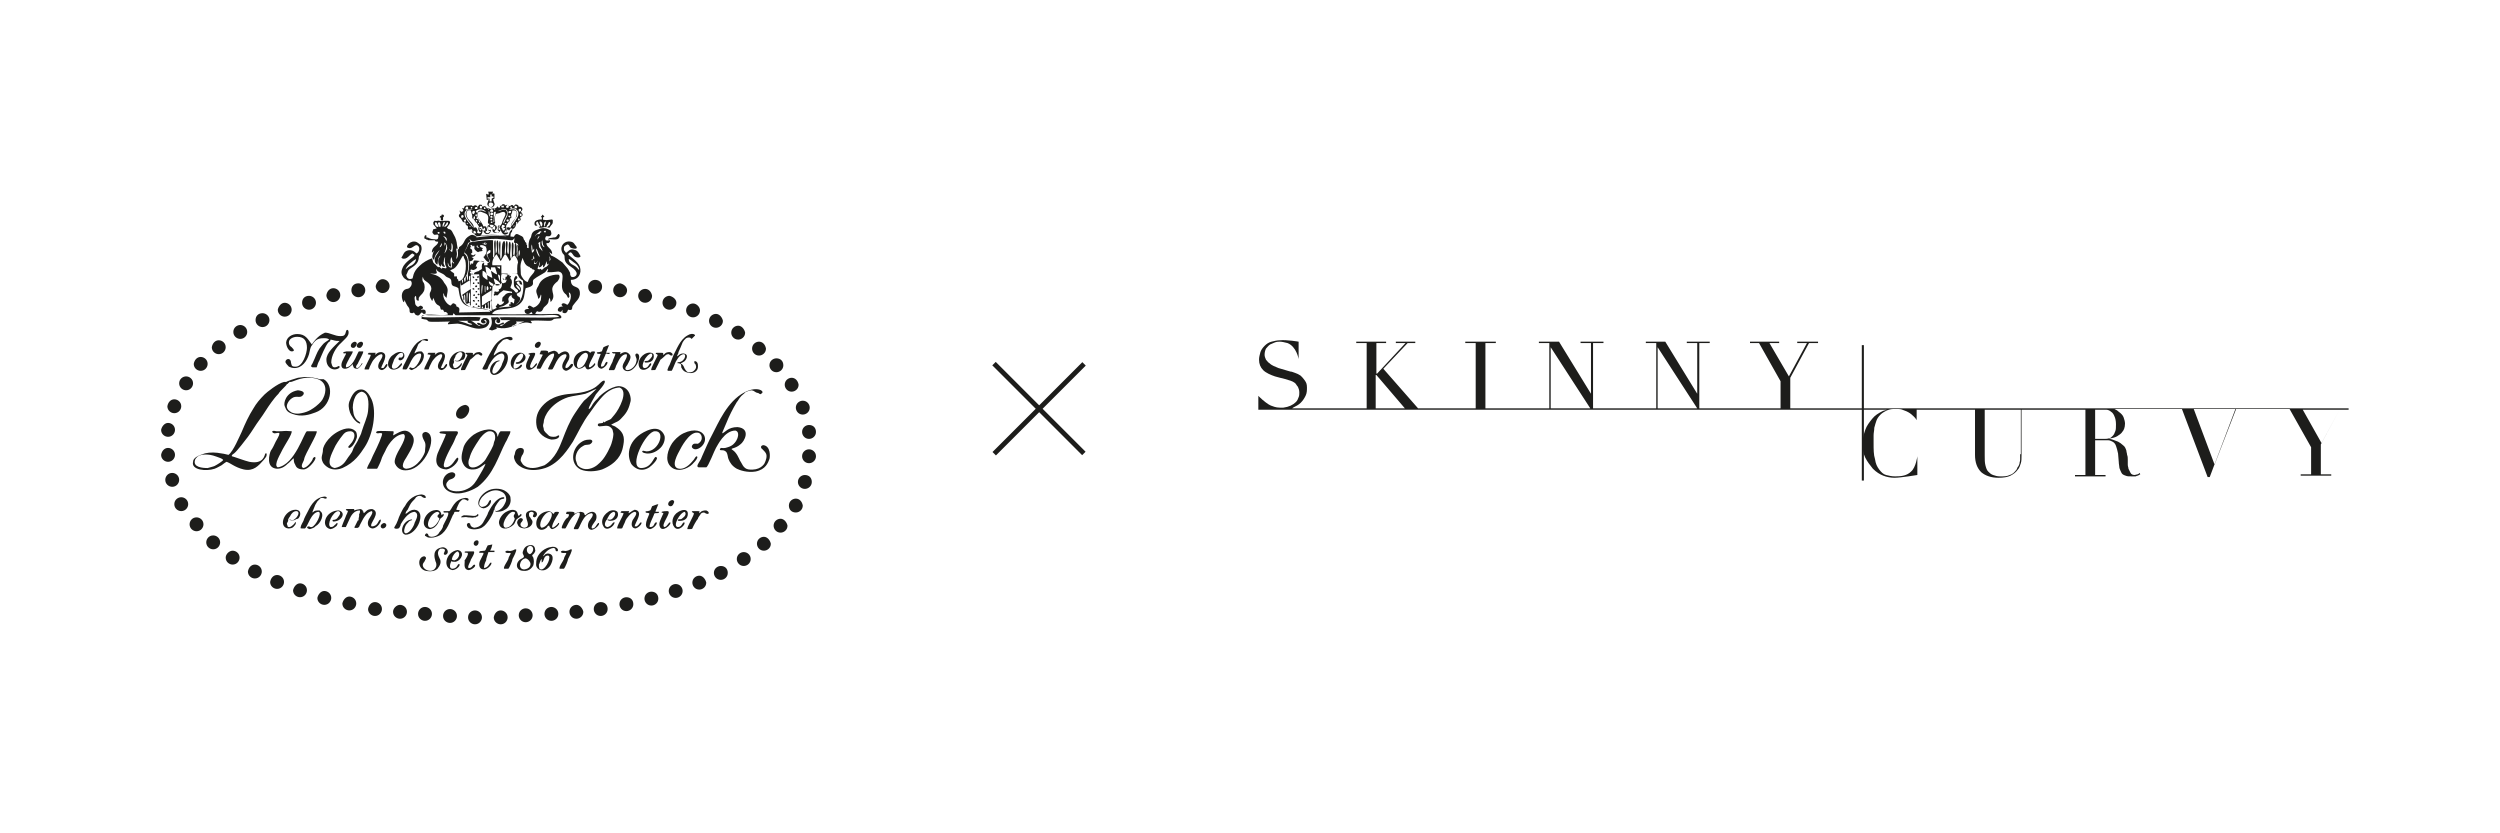<?xml version="1.0" encoding="utf-8"?>
<!-- Generator: Adobe Illustrator 27.8.0, SVG Export Plug-In . SVG Version: 6.00 Build 0)  -->
<svg version="1.1" id="Ebene_1" xmlns="http://www.w3.org/2000/svg" xmlns:xlink="http://www.w3.org/1999/xlink" x="0px" y="0px"
	 viewBox="0 0 360 120" style="enable-background:new 0 0 360 120;" xml:space="preserve">
<style type="text/css">
	.st0{fill:#1D1D1B;}
</style>
<g>
	<path class="st0" d="M61.6,45.1L61.6,45.1C61.6,45.1,61.6,45.1,61.6,45.1 M68.1,44.1c-0.1,0.2,0.1,0.2,0.2,0.2l0-0.2L68.1,44.1z
		 M70.9,32.9c0.1-0.1,0.1,0,0-0.2C70.7,32.7,70.6,32.9,70.9,32.9 M68.7,40l0.2,0C69.1,39.7,68.7,39.6,68.7,40 M69,42.3
		c-0.3-0.1-0.3,0.3,0,0.2C69.1,42.4,69.1,42.5,69,42.3 M69,43.4c0-0.2,0-0.2-0.2-0.2l0,0.2L69,43.4z M69,44
		c-0.3-0.1-0.3,0.3,0.1,0.2L69,44z M68.7,43.7c-0.3-0.1-0.3,0.3,0,0.2L68.7,43.7z M68.8,41.5l0,0.2c0.2,0,0.3,0,0.2-0.2L68.8,41.5z
		 M68.1,41.5c-0.1,0.1-0.1,0,0,0.2l0.2,0C68.3,41.5,68.3,41.5,68.1,41.5 M68.7,42.8c-0.2-0.2-0.4,0.1-0.1,0.2
		C68.8,42.9,68.7,42.9,68.7,42.8 M68.9,40.9c0.1-0.1,0.2-0.1,0.1-0.2C68.8,40.5,68.6,40.8,68.9,40.9 M68.5,42.1l0.2,0l0-0.2l-0.2,0
		L68.5,42.1z M68.1,40c0.2,0.1,0.1,0.1,0.2,0c0-0.1,0-0.1-0.1-0.2C68,39.8,68,39.8,68.1,40 M68.4,41.2c0.1,0.2,0.1,0.2,0.3,0.1
		l0-0.2C68.5,41.1,68.5,41.1,68.4,41.2 M68.4,43.4c-0.1-0.2,0-0.2-0.3-0.2l0,0.2C68.4,43.4,68.2,43.5,68.4,43.4 M68.1,40.9l0.2,0
		l0-0.2C68.1,40.6,68.1,40.7,68.1,40.9 M68.1,42.6l0.3,0l0-0.2l-0.2,0L68.1,42.6z M78,31.5l0,0.1l0.2,0.1l0-0.1l0-0.2L78,31.5
		C78.1,31.6,78.1,31.5,78,31.5 M68.7,40.4c0.1-0.2,0.1-0.1,0-0.2C68.3,40.1,68.4,40.5,68.7,40.4 M77.9,31.2l0.1,0l0,0.1l0,0.1
		c0.1,0,0.1,0,0,0.1l0.2-0.1l0-0.1l0.2-0.1c-0.3-0.3-0.1-0.2-0.3-0.3c-0.1,0.2,0,0.2-0.2,0.2L77.9,31.2z M63.3,31.3L63.3,31.3l0.1,0
		c0.2,0.2,0,0.1,0.1,0.4c0.2,0.1,0.1,0.1,0.3,0c0-0.1,0-0.3,0-0.3c0-0.3,0,0,0.1-0.2c0.1-0.2,0-0.1,0-0.2c0,0,0,0-0.1-0.1l-0.2,0
		c-0.1,0.3,0.1,0.1-0.2,0.2L63.3,31.3z M61.1,34.3L61.1,34.3l0.1,0.1l0.1,0l0.1,0.1l0.1,0l0.2,0.1c0.3,0,0.4,0,0.7,0
		c0.2,0,0.5,0,0.6-0.1l-0.1,0c-0.4-0.1-0.7,0-1.1-0.2l-0.2-0.1l-0.1,0l-0.1,0l0-0.1l0-0.1l0-0.1c-0.2-0.1,0,0-0.2,0
		C61.1,34.1,61.1,34.1,61.1,34.3 M78.9,34.5c0.6-0.2,1.7,0.4,1.7-0.7c-0.1,0-0.1,0-0.1-0.1l-0.1,0c-0.3,0.3-0.2,0.5-0.7,0.5
		C79.4,34.3,79,34.2,78.9,34.5L78.9,34.5z M70.4,47.4l0.1,0.1l0.1,0c0.2,0.1,0.3,0.1,0.5,0c0.2-0.1,0.4-0.1,0.5-0.2
		c-0.1,0-0.1,0-0.1,0l0-0.1l0-0.1l0-0.1l-0.1-0.2c-0.2-0.3-0.1-0.9,0.2-1.1l-0.9,0C70.9,46.3,70.9,46.9,70.4,47.4L70.4,47.4z
		 M70.1,28.8l0.3-0.1c-0.1,0.4-0.5,0.8,0.1,1.1c0.3,0.1,0.3,0.1,0.5,0c0.1-0.1,0.3-0.3,0.2-0.5c0,0-0.2-0.5-0.2-0.6
		c0.2-0.1,0,0.1,0.2-0.1c0,0,0-0.6,0-0.7c-0.2-0.1-0.1,0-0.3,0l0.1-0.3l-0.7,0l0.1,0.4c-0.2,0-0.2,0-0.4-0.1L70.1,28.8z M70.6,28
		l0.2,0l0,0.3c0.2,0,0.2-0.1,0.3,0.1c-0.1,0.2,0,0-0.3,0.2l0,0.4l-0.3,0l0-0.4c-0.2,0-0.2,0-0.3,0l0-0.2l0.4,0L70.6,28z M71,29.6
		c-0.2,0.4-0.8,0.2-0.6-0.3C70.5,29,71.2,29.2,71,29.6 M62.4,32.3L62.4,32.3c0.2,0.2,0.3,0.4,0.5,0.6c0.4,0,0.7-0.1,1.2,0l0.2,0
		c0.2-0.4,0.4-0.5,0.5-0.8l0-0.2l-0.2-0.1c-0.2,0-0.4,0-0.6,0c-0.9,0.1-0.7-0.1-1,0c-0.5,0.1-0.3-0.2-0.6,0.2L62.4,32.3z M63.8,32.7
		c-0.1-0.1-0.1-0.3,0-0.5c0-0.2,0.1-0.2,0.3-0.2C64,32.2,63.9,32.5,63.8,32.7 M62.7,32c0.2,0,0.2,0.1,0.3,0.3
		c0.1,0.2,0.2,0.2,0.1,0.4C62.8,32.7,62.5,32.3,62.7,32 M63.1,32.3c-0.1-0.2,0-0.3,0.2-0.3c0.1,0.1,0.2,0.5,0.1,0.7
		C63.2,32.7,63.2,32.5,63.1,32.3 M64,32.7c0-0.2,0-0.2,0.2-0.4c0.2-0.3,0-0.2,0.3-0.3C64.6,32.3,64.3,32.6,64,32.7 M77,32.4L77,32.4
		l0.1,0.1l0.1,0l0.1,0l0.1,0l0.1,0.1l0.2,0.2c0.2,0,0.4,0,0.7-0.1c0.3,0,0.4,0,0.7,0.1c0.1-0.1,0.2-0.3,0.3-0.4
		c0.2-0.2,0.2-0.3,0.2-0.5l0-0.1l0-0.1l-0.1-0.1c-0.2,0-0.6,0.1-0.8,0.1c-0.1,0-0.9-0.1-0.9-0.1C77,31.7,76.9,32,77,32.4 M78.7,32.7
		c0-0.2,0.1-0.3,0.2-0.4c0.1-0.2,0.1-0.4,0.3-0.3c0.1,0.2,0,0.3-0.1,0.5C78.9,32.6,78.9,32.7,78.7,32.7 M77.4,31.9
		c0.1,0.1,0.1,0.2,0.2,0.4c0.1,0.2,0.2,0.1,0.1,0.4C77.5,32.7,76.9,32.1,77.4,31.9 M77.8,32.3c-0.1-0.2-0.1-0.2-0.1-0.4
		c0.4-0.1,0.5,0.5,0.3,0.7C77.8,32.6,77.9,32.6,77.8,32.3 M78.4,32.6c-0.1-0.2-0.1-0.7,0.2-0.7c0,0.2,0,0.2-0.1,0.4
		C78.5,32.6,78.5,32.6,78.4,32.6 M71.6,44.4c0.2,0,0.2-0.1,0.4-0.2c0.1,0,0.3-0.1,0.4-0.1c0.3-0.1,0.5-0.3,0.7-0.4
		c0.4-0.3-0.1-0.5,0.2-0.9c0.2-0.4,0.6-0.2,0.4-0.6c-0.3-0.1-0.8,0-1,0.3c-0.5,0.5-0.3,0.2-0.4,0.9c0.2,0.1,0.2,0,0.3,0
		c0,0.3-0.5,0.6-0.7,0.5c-0.1-0.1-0.2-0.3-0.3-0.1c-0.1,0.2,0.1-0.1-0.1,0.2c-0.1,0.1-0.1-0.1-0.1,0.2L71.6,44.4z M72.4,29.9
		c-0.2-0.1-0.2-0.3,0.1-0.3C72.6,29.7,72.6,29.9,72.4,29.9 M69.1,29.7c0.1-0.1,0.2-0.1,0.3,0l0,0.3l-0.3,0L69.1,29.7z M74.1,29.7
		c0.2-0.1,0.1-0.1,0.3,0c0.1,0.1,0.1,0.1,0,0.3l-0.3,0L74.1,29.7z M73.7,29.8c0.1,0.3-0.3,0.3-0.2,0C73.6,29.7,73.5,29.7,73.7,29.8
		 M67.1,29.8c0.1-0.1,0.4-0.1,0.3,0.3c-0.2,0.1-0.2,0.1-0.4,0L67.1,29.8z M68,29.8c0,0.2,0,0.3-0.2,0.2l0-0.2L68,29.8z M68.4,30.1
		c-0.1-0.2,0-0.3,0.3-0.3c0.1,0.2,0.1,0.1,0,0.3L68.4,30.1z M69.7,30.1c-0.1-0.4,0.3-0.3,0.2,0C69.8,30.1,69.9,30.1,69.7,30.1
		 M70.4,30.2c-0.2,0-0.1,0-0.1-0.1C70.4,30.1,70.4,30,70.4,30.2 M74.6,31.1c0,0.1-0.9,1.5-1,1.5c-0.2-0.3,0.6-1.1,0.8-1.4
		c0.1-0.3,0.1-0.7-0.1-0.9c-0.3-0.3-0.6-0.1-1-0.1C73.9,29.7,74.9,30.2,74.6,31.1 M68.5,30.4c0.7-0.6,1.4,0,1.5,0.1
		c-0.2,0-0.5-0.2-0.7-0.2c-0.4,0-0.4,0.1-0.6,0.4L68.5,30.4z M68.1,32.7c-0.1,0-0.5-0.6-0.6-0.7c-1.4-1.6,0-2.1,0.6-1.8
		c-0.3,0-0.7-0.1-0.9,0.2C66.6,31.2,68.1,32.3,68.1,32.7 M74.7,30.1c0.3-0.1,0.4,0,0.3,0.3c-0.2,0.1-0.2,0.1-0.3,0L74.7,30.1z
		 M70.6,30.5c-0.1-0.5,0.5-0.5,0.4,0C70.8,30.5,70.8,30.5,70.6,30.5 M71.1,32c-0.1-0.2,0-0.2,0-0.4c0-0.1,0-0.4,0-0.5
		c0-0.1,0-0.4,0-0.4c0-0.2,0.1-0.2,0.3-0.2c0,0.2-0.1,0.5-0.2,0.8C71.1,31.8,71.3,31.9,71.1,32 M70.5,30.7c0,0.2,0.1,0.3,0,0.5
		c-0.1-0.1-0.2-0.7-0.1-0.8C70.5,30.5,70.5,30.6,70.5,30.7 M73.2,30.6c0-0.2,0.2-0.3,0.4-0.2l0,0.2l-0.2,0.1
		C73.3,30.7,73.3,30.7,73.2,30.6 M68,30.5c0.2-0.2,0.3-0.2,0.4,0C68.3,30.9,68,31,68,30.5 M70.6,30.9c0-0.3,0.2-0.4,0.4-0.2l0,0.2
		C70.8,31,70.8,31,70.6,30.9 M70.4,32.4c-0.1,0.1-0.2,0-0.2,0.3c0.1,0.7,0.1,0.4,0.4,0.6c-0.2,0.3-0.5,0.4-0.7,0.1
		c0.2-0.3,0.3,0,0.2-0.5c-0.1-0.4-0.2-0.3-0.5-0.3c-0.1-0.4-0.6-1-0.8-1.3c-0.1-0.3-0.1-0.7,0.2-0.8c0.2-0.1,0.5,0.1,0.8,0.2
		c0.9,0.3,0.3,1.2,0.5,1.5C70.4,32.2,70.6,32.2,70.4,32.4 M73.8,30.3c0.9-0.1,0.6,0.7,0.4,1.2c-0.1,0.2-0.3,0.4-0.4,0.6
		c-0.3,0.4-0.1,0.5-0.3,0.7l-0.4-0.1c-0.3,0.4-0.1,0.7-0.1,0.8l-0.4,0c0-0.1,0.2-0.2,0.3-0.5c0.1-0.4-0.1-0.2,0-0.5
		c0-0.1,0.3-0.5,0.3-0.5c0.2-0.2,0.2,0,0.2-0.5c0.4-0.2,0.2-0.2,0.2-0.5c0-0.2,0,0,0.1-0.3C73.8,30.5,73.7,30.5,73.8,30.3
		 M75.1,31.1l-0.2,0c0-0.2-0.1-0.1,0-0.3c0.2-0.1,0.1-0.1,0.2,0C75.1,31,75.1,31,75.1,31.1 M66.7,31c0.1,0.2,0.1,0.1,0,0.3
		c-0.2,0.1-0.1,0.1-0.3,0C66.4,31,66.5,30.9,66.7,31 M70.6,31.3c0-0.2,0.1-0.3,0.3-0.2l0,0.3L70.6,31.3z M71.7,30.4
		c0.5-0.2,1.2-0.6,1.4,0.1c0,0.1,0,0.2,0,0.3c0,0.2-0.1,0.1,0,0.3c0.2,0,0.2-0.1,0.4,0c0,0.2-0.1,0.2-0.2,0.2
		c-0.2-0.2,0-0.1-0.2-0.3c-0.1,0.2-0.2,0.4-0.3,0.6c-0.1,0.2-0.2,0.5-0.3,0.6c-0.2-0.5,1-1.3,0.3-2C72.3,30.1,72.1,30.4,71.7,30.4
		 M68.6,30.8c0.1,0.4,0.1,0.4,0.3,0.7c0.1,0.2,0.3,0.4,0.3,0.6l-0.2-0.1l-0.1-0.4l-0.3-0.1l0.1-0.3l-0.3-0.2L68.6,30.8z M70.6,31.7
		c0-0.3,0.3-0.3,0.3,0C70.8,31.7,70.8,31.8,70.6,31.7 M74.6,31.7c0-0.2,0-0.3,0.2-0.2C74.9,31.7,74.8,31.8,74.6,31.7 M73.2,31.9
		c-0.4,0.1-0.3-0.4,0-0.3C73.3,31.7,73.3,31.7,73.2,31.9 M66.8,31.9c0-0.2,0-0.3,0.3-0.3l0,0.3L66.8,31.9z M68.5,31.9
		c0-0.3,0.3-0.3,0.2,0L68.5,31.9z M70.7,32.1c-0.1-0.2,0-0.1,0-0.2l0.2,0l0,0.2L70.7,32.1z M74.5,32.2c-0.2,0.1-0.1,0.1-0.2-0.1
		c0-0.2,0.1-0.1,0.2-0.1L74.5,32.2z M72.8,32.3c-0.2-0.1-0.1,0-0.1-0.2l0.1,0C73,32.2,73,32.2,72.8,32.3 M68.9,32.1
		c0.1,0.1,0.1,0,0.1,0.2C68.8,32.2,68.8,32.2,68.9,32.1 M72.2,32.8c0.1-0.3,0-0.6,0.5-0.3c0,0.3-0.2,0.1-0.2,0.3
		c0.1,0.1,0.1,0,0.3,0l-0.2,0.4C72.2,33.2,72.5,33,72.2,32.8 M74.1,32.5c-0.1,0.1,0,0.2-0.2,0.1C74.1,32.4,73.9,32.4,74.1,32.5
		 M67.7,32.7c-0.1-0.1-0.1,0-0.1-0.1C67.8,32.5,67.8,32.5,67.7,32.7 M71.8,32.6l0.2-0.1c-0.4-0.1-0.3,0.1-0.3,0.4
		c-0.1,0.3,0,0.3,0.2,0.4l-0.2,0.2c0.2,0,0.3-0.2,0.4-0.4l-0.3,0L71.8,32.6z M71.2,33.3c0.1-0.1,0.5-0.4,0.3-0.7
		c-0.1-0.3-0.2,0-0.3-0.3c0-0.3,0.1,0,0.1-0.3c0-0.3-0.1-0.5,0-0.9c0.1-0.4,0.2-0.3,0.6-0.4c0.2-0.1,0.6-0.3,0.8-0.1
		c0.3,0.3-0.3,0.9-0.4,1.5c-0.1,0.3-0.3,0.4-0.4,0.6c0.2,0.3,0.4,1.4,1.1,1c0.4-0.2,0.1-0.2-0.1-0.3l0.2-0.4l0.2,0.2
		c0.2-0.2,0.1-0.4,0.5-0.3c-0.1,0.2-0.2,0.2-0.4,0.5c-0.1,0.2-0.1,0.4-0.2,0.5c-0.1,0-2.1-0.1-2.4-0.1c-0.4,0-2.2,0.2-2.4,0.2
		c-0.2-0.3,0-0.4-0.3-0.6c-0.1-0.1-0.3-0.3-0.4-0.4c0.3-0.1,0.3,0.2,0.4,0.4l0.3-0.2l0.2,0.4l-0.3,0c0.1,0.4,0.5,0.5,0.9,0.3
		c0.3-0.2,0.3-0.8,0.3-0.8c-0.2-0.1-0.5-0.1-0.5-0.4l0.4-0.1l0.1,0.4c0.3,0,0-0.2,0.3-0.2l0.1,0.4l-0.3,0c0.2,0.8,1.1,0.6,1.1-0.1
		c-0.3,0-0.5,0.2-0.4-0.5l0.4,0.2l-0.2-0.4c0.1-0.1,0.4,0,0.6,0L71,32.7l0.3-0.2c0,0.1,0,0.4,0,0.5c-0.1,0.2-0.1,0-0.4,0
		c0,0.5,0.3,0.6,0.8,0.5C71.5,33.4,71.4,33.6,71.2,33.3 M69.4,33l-0.2,0.2C69.1,33.2,69,33,69,32.8C69.2,32.8,69.3,32.9,69.4,33
		 M67,32c0.1,0.3,0,0.4,0.3,0.5c0.2,0.2,0,0.3,0.1,0.5c0.2,0.1,0.3,0,0.5,0.2c0.1,0.2,0,0.3,0.3,0.4c0.2,0.2,0.1,0.2,0.1,0.4
		c0,0.2,0,0,0.1,0.2c0,0.1,0,0.1,0,0.3c0.7,0,1.7-0.4,3.9-0.2c0.3,0,1,0.2,1.2,0.1c0-1.1,0.1-0.8,0.2-1c0.1-0.2,0-0.1,0.1-0.4
		c0.3-0.1,0.5-0.4,0.5-0.7c0.5-0.2,0.2-0.2,0.4-0.4c0.2-0.2,0.4-0.1,0.2-0.6c0.4-0.2,0.5-0.4,0.1-0.8c0.1-0.2,0.3-0.2,0.2-0.5
		c-0.1-0.2-0.3-0.3-0.5-0.2c0-0.2-0.1-0.2-0.2-0.3c-0.3-0.1-0.3-0.1-0.5,0.2c-0.3-0.3-0.3-0.2-0.6,0c-0.2-0.1-0.1-0.1-0.2-0.1
		c0.1,0.1,0.1,0.2,0,0.3c-0.2,0-0.1,0.1-0.3,0c-0.1-0.3,0.1-0.3,0.2-0.4c-0.2,0-0.2,0-0.4,0.1l0-0.1l-0.1-0.1c-0.2,0-0.3,0-0.4,0.2
		c0,0.2,0.1,0.2,0,0.3c-0.1-0.2,0-0.2-0.2-0.3c-0.1,0.1,0,0,0,0.1c0,0.1,0,0,0,0.1c0,0.1-0.1,0.1-0.2,0.1l-0.2-0.2l-0.1,0.2
		C71.3,30,71.4,30,71.2,30c0.1,0.1,0.1,0.1,0.1,0.2l-0.1,0c-0.1-0.2,0-0.1,0-0.2c-0.2,0-0.3,0-0.6,0.1L70.4,30l-0.3,0l-0.1-0.2
		c-0.2-0.2-0.4-0.1-0.5,0l-0.1-0.2l0-0.1l-0.1,0c-0.3-0.1-0.3,0-0.5,0.3l-0.2-0.2c-0.2-0.1-0.3,0-0.5,0.1c-0.2-0.1-0.2-0.2-0.4-0.1
		c-0.4,0-0.1,0-0.4,0c-0.4,0-0.4,0.1-0.5,0.4l-0.3,0l0.2,0.2l0,0.2c-0.2,0.1-0.1,0.1-0.3,0.1l-0.1-0.1l-0.1-0.1c0,0.3,0,0.2,0.1,0.4
		c-0.4,0.4-0.2,0.5,0.1,0.8C66.6,31.8,66.6,32.1,67,32 M67.4,32.2C67.3,32.2,67.3,32.2,67.4,32.2l-0.2,0.1l0-0.1
		c0.1,0,0.1,0,0.1-0.1l0.1,0L67.4,32.2z M68,31l0,0.2l0,0.2l0.1,0.1c0.4,0.2,0.1,0.2,0.4,0.5c0.2,0.2,0.1-0.1,0.2,0.2
		c0.1,0.2,0.1,0.1,0.2,0.3c0.2,0.3-0.1,0.1,0,0.6c0.2,0.5,0.2,0.2,0.4,0.3c-0.1,0.2-0.3,0.3-0.6,0.1c0-0.3,0.2-0.1,0-0.5
		c-0.1-0.3-0.2-0.3-0.5-0.2c0.1-0.5-0.5-0.9-0.8-1.3c-0.4-0.6-0.3-1.4,0.4-1.2C67.9,30.8,67.9,30.6,68,31 M68.4,31.2l0,0.3
		c-0.2,0.1-0.3,0-0.2-0.2C68.3,31.1,68.2,31.1,68.4,31.2 M68.5,34.1C68.6,34,68.8,34,69,34c0.6-0.1,4.1-0.3,4.2,0.2
		c-0.1,0-2.8-0.1-3.6,0C69.4,34.1,68.7,34.3,68.5,34.1 M77,34.1c0.1-0.2,0.2-0.4,0.4-0.5c0.4-0.3,0.3-0.4,0.6-0.2l-0.2,0.1l-0.1,0.2
		C77.1,33.7,77.3,33.8,77,34.1 M64.1,33.7c-0.3-0.2,0,0-0.2-0.2c-0.1-0.1,0,0-0.1-0.1C64.1,33.3,64.2,33.4,64.1,33.7 M78.6,33.4
		c-0.1,0.1-0.1,0.1-0.3,0C78.4,33.2,78.6,33.1,78.6,33.4 M63,33.5c0,0,0-0.1,0.2-0.1c0.1,0,0.1,0.1,0.1,0.2
		C63.1,33.7,63.1,33.7,63,33.5 M77.4,34.5c0-0.3,0.1-0.5,0.3-0.5L77.4,34.5z M64.3,34.7c-0.1-0.1-0.1-0.2-0.2-0.4
		c-0.1-0.1-0.2-0.2-0.3-0.3C64.3,34.1,64.4,34.4,64.3,34.7 M77.8,34.8c-0.1,1,0.3,0.8,0.3,1.4c-0.1-0.2-0.3-0.4-0.4-0.5
		c-0.2-0.3,0-0.4-0.2-0.7L77.8,34.8z M78.4,35.6c-0.3-0.1-0.4-0.4-0.4-0.7c0-0.2,0-0.2,0.1-0.3C78.2,35.6,78.3,35.2,78.4,35.6
		 M64,34.9c0.2,0.1,0.4,0.5,0.4,0.8c0,0.2-0.3,0.7-0.4,0.8c0-0.2,0.5-1,0.1-1.4L64,35.5L64,34.9z M64.9,36.1
		c0.2-0.3,0.1-0.7,0.1-1.1c0.3,0.2,0.2,1,0.1,1.3c-0.2-0.1-0.4-0.3-0.4-0.5L64.9,36.1z M63.6,35c0.1,0.3-0.1,0.6-0.3,0.6L63.6,35z
		 M68.8,35.5c0.1,0.1,0.1,0.1,0.2,0.2c-0.2,0-0.5-0.1-0.3-0.4C68.8,35.4,68.7,35.4,68.8,35.5 M76.6,36.4c0-0.4-0.2-0.8,0-1.2
		l0.1,0.9l0.2-0.3C77,36.1,76.8,36.3,76.6,36.4 M77.4,36.1c0,0.1,0.1,0.2,0.1,0.3c0.1,0.2,0.2,0.4,0.2,0.6l-0.1-0.1
		c-0.2-0.3-0.4-0.7-0.4-1.1c0,0,0,0,0.1,0.1L77.4,36.1z M74.7,36.9c0-0.2-0.1-0.7,0.1-0.9C74.9,36.3,74.9,36.7,74.7,36.9 M74.5,37.1
		c-0.2-0.1-0.1-0.9-0.1-1.3c0-0.1,0-0.2,0-0.2c0-0.2,0-0.1,0.1-0.2C74.6,35.8,74.5,36.7,74.5,37.1 M61.2,39.5c0.4,0,0.3-0.1,0.9-0.1
		c0.3,0,0.7,0.1,0.8-0.1c0-0.2-0.1-0.3-0.1-0.5c0-0.2,0.1-0.4,0-0.6c-0.1-0.2-0.2-0.1-0.4-0.4c-0.1-0.2-0.1-0.4-0.2-0.6
		c-0.6,0.2-1.3,0.6-1.8,1.1c-1,0.9-0.9,1.7-1,1.8c-0.5,0.2-0.8,0-0.9-0.5c0.3-0.5,0.1-0.6,0.7-1c0.6-0.4,1-0.7,1.1-1.4
		c0-0.4,0.1-0.3,0.2-0.6c0.2-0.4,0.3-0.9,0.1-1.3c-0.4-0.3-0.6-0.6-1.2-0.5c-0.4,0.1-0.8,0.4-0.8,0.8l0.2,0.1
		c0.5,0.2,0.8-0.4,1.2-0.4c0.5,0.1,0.5,0.9,0,1.2c-0.2-0.1-0.3-0.3-0.6-0.4c-0.3-0.1-0.5-0.1-0.8,0c-0.5,0.2-0.5,0.6-0.8,1l0.1,0.1
		c0.7,0.3,1.1-0.6,1.5-0.7l0.3,0.2c-0.1,0.4-1,0.7-1.6,1.6c-0.2,0.4-0.4,0.8-0.2,1.3c0.3,0.6,0.4,0.5,0.8,0.8l0.4,0
		c0.3,0.2,0.2,0.7,0,0.9c-0.3,0.4-0.4,0.2-0.8,0.4c-0.6,0.4-0.5,1.3-0.2,1.8l0.1,0l0-0.3c0.2,0.2,0.3,0.7,0.6,1
		c0.4,0.5-0.1,0.9,0.6,0.9l0.2-0.1c0.2,0.2,0.1,0.3,0.4,0.4c0.2,0.1,0.4,0,0.5-0.2L60.7,45c0.2,0,0.1,0.1,0.3,0.2l0.1,0
		c0.2,0,0.2-0.1,0.2-0.2c0-0.2,0-0.3-0.2-0.4c-0.3-0.1-0.4,0.1-0.5,0l0.3-0.2v-0.2c-0.4-0.3-0.3-0.2-0.7,0c-0.2-0.1-0.3-0.2-0.4-0.4
		L59.7,43c0-0.2,0-0.3,0.2-0.4c0.1,0.3-0.1,0.7,0.4,0.7c0-0.2,0-0.3,0-0.4c0.2-0.4,0.5-0.5,0.7-0.9c0.2-0.3,0.2-1,0-1.3
		C60.7,40.4,60.8,39.7,61.2,39.5 M79.4,36.9L79.4,36.9l-0.3-0.6l0.4,0.3c0.1-0.8-0.9-1-0.8-1.6l0.3,0l0.2-0.2l0-0.2
		c-0.3,0-0.3,0.1-0.6,0l-0.1-0.2c0.1-0.6,0.2-0.3,0.7-0.4c0.3-0.3,0.2-0.4,0.1-0.8c-0.5-0.3-1.1-0.5-1.7-0.2c-0.7,0.2-1,0.4-1.1,1
		c0,0.2-0.3,0.5-0.3,0.7c-0.2,0.7,0,1.2,0,1.5c0,0.4,0.1,0.9,0.4,1.2c0.2-0.1,0.2-0.4,0.2-0.6c0.2,0.3,0.2,0.8,0.2,1.1
		c0.3,0,0.3-0.1,0.4-0.4c0,0.3-0.2,0.6-0.5,0.5c0-0.3,0.2-0.5,0-0.8l-0.3,0.3c-0.5-1-0.3-0.8-0.4-1.3c0-0.1,0-0.1,0-0.1
		c0,0,0-0.1,0-0.1c-0.1-0.3,0-0.2-0.1-0.3l-0.1,0l-0.1,0l0-0.1l0-0.1l0-0.1l0-0.1l-0.1-0.1l0-0.1l0-0.1l-0.1-0.1l-0.1-0.1l0-0.1l0,0
		c-0.4-0.4,0-0.5-0.7-0.8c-0.4-0.2-0.6-0.4-0.9,0.2c-0.3,0-1-0.1-1.4-0.1c-1.6-0.1-2.5,0-4.1,0.2l0-0.1l0,0
		c-0.2-0.2-0.4-0.4-0.8-0.2c-1.1,0.6-0.6,1.1-1.6,1.7c0,0.2,0,0.2-0.2,0.4c0.1,0.5,0.1,1-0.2,1.3c0-0.2,0.1-0.5,0.1-0.7
		c0-0.3-0.1-0.5-0.1-0.8c0.2,0,0.1,0.1,0.2,0l-0.1-0.6c0-0.3-0.2-1-0.4-1.3c-0.2-0.3-0.3-0.8-0.7-0.9l-0.1,0l-0.1-0.1l-0.2-0.1
		c-0.8-0.2-1,0-1.8,0.2l-0.1,0c-0.1,0.4-0.3,0.4,0.1,0.8h0.3c0.3-0.1,0.4,0.1,0.3,0.4c0,0.3-0.3,0.3-0.5,0.3c0,0.3,0.2,0.3,0.5,0.3
		c0,0.6-1,0.7-0.9,1.6h0c0.1-0.1,0.2-0.2,0.3-0.3c-0.1,0.2-0.5,1.1,0,1.3c0.2-0.8,0.3-0.8,0.8-1.4c-0.1,0.3-0.4,0.6-0.6,1
		c-0.2,0.4-0.1,1,0.3,1.1c0.1-0.6,0-0.9,0.4-1.3c0,0.2-0.3,0.4-0.3,0.8c0,0.3,0.1,0.7,0.4,0.8l0-0.4c0.1,0.3,0.3,0.5,0.6,0.4
		c-0.1-0.2-0.3-0.4-0.2-0.7c0-0.2,0.1-0.6,0.2-0.7c0,0.3-0.1,0.5,0,0.9c0,0.4,0.2,0.4,0.2,0.7c-0.2,0.1-0.2,0-0.4,0
		c-0.4-0.1-0.1,0-0.3,0.1c-0.5-0.4-0.3-0.3-0.5-0.2c-0.1-0.1-0.2-0.2-0.3-0.3c-0.2,1.1,0.9,1,1.3,1.5c0.3,0.4,0.9,0.2,0.9,0.9
		c0,0.8,0.5,0.5,1,0.9c0.2,1,0.2,2.2,1.4,2.6c0.8,0.3,3,0.2,3.2,0.8l-4.5,0.1c0.1-0.6,0.1-0.7-0.4-0.9l0-0.2
		c-0.5-0.4-0.5-0.2-0.8,0.1c-0.6-0.1-1.3-1.3-1-1.8c0.1,0.4,0,0.3,0.3,0.6l0.1,0.1c0.1-0.9,0.4-1.2-0.2-2c-0.2-0.2-0.2-0.4-0.5-0.7
		c-0.6-0.7-1.8-0.9-2.6-0.8c-0.2,0.3-0.1,0.8,0.2,1c1.4,0.9,0.8,1.5,0.7,1.8c-0.1,0.6,0.2,0.9,0.3,1.1l0.1,0l0-0.1l0.1-0.3
		c0.2,0.4,0.2,0.7,0.6,1c0.2,0.1,0.4,0.2,0.4,0.4c0.1,0.3,0,0.3,0.4,0.3L64,45l0-0.1c0.3,0,0.5,0.2,0.5,0.4
		c-1.3,0.3-3.9-0.5-3.8,0.6l0.5,0.1c0.4,0,0.4,0.3,0.6,0.3c0.2,0.1,2.4,0,3,0c-0.2,0.2-0.3,0.1-0.3,0.4c0.1,0,1.1-0.1,1.4-0.1
		c1.4,0.1,2.6,1.2,4.1,0.5c0.8-0.6,0.5-1.4-0.3-1.3c-0.4,0.1-0.6,0.5-0.3,0.7c0.1,0.1,0.4,0.1,0.5,0c0.1-0.2-0.1-0.3-0.2-0.4
		c0.3-0.2,0.6,0.4,0.1,0.6c-0.5,0.2-0.6-0.3-1.1-0.2c0,0.3,0.3,0.3,0.5,0.4c-0.4,0.3-1.3-1.2-1.9-0.6c0.1,0.3,0.5,0.2,0.7,0.4
		c-0.2,0.2-0.7-0.1-1-0.2c-0.3-0.1-0.7-0.2-1-0.3l3,0l0.2-0.5c-1.1-0.2-8.1,0.2-8.5-0.1c0.1-0.4,0.7-0.2,1-0.2c0.4,0,0.9,0,1.3,0
		c0.8,0,1.7,0,2.5,0c1.7,0,3.4,0,5.1,0c2.6,0,5.1,0,7.6,0c0.5,0,2.1-0.2,2.3,0.2c-0.4,0.3-7.4,0-8.6,0.1l0.3,0.4l1.3,0
		c-1,0.4-1.1,1-1.5,0.8c0.1-0.3,0.5,0,0.6-0.4c-0.3-0.2-0.5,0.3-1,0.2c-0.4-0.1-0.5-0.7,0-0.7c-0.1,0.2-0.2,0.1-0.1,0.4
		c0.8,0.6,0.7-1.2-0.3-0.6c-0.3,0.2-0.3,0.6-0.2,0.9c0.2,0.3,0.4,0.4,0.7,0.5c1.5,0.3,2.3-0.4,3.6-0.7c0.9-0.2,1.1,0.2,1.3,0
		l-0.2-0.3c0.7-0.1,1.9,0,2.6,0c0.8,0,0.5-0.3,1-0.3c0.4-0.1,1,0.1,0.8-0.4c-0.3-0.2-0.2-0.3-0.7-0.3c-0.8,0-2.4,0.1-3,0l0-0.1
		c0.4-0.5,0.1-0.2,0.6-0.2c0.3,0,0.4-0.2,0.5-0.4c0.1-0.4,0.8-0.6,0.8-1.2l0.1-0.4c0.2,0.2,0.1,0.3,0.2,0.6c1.1-1.2-0.7-1.7,1-3
		c0.2-0.3,0.4-0.6,0.2-0.9c-0.2-0.2-2.4,0.1-2.9,1.4c-0.1,0.3-0.2,0.3-0.3,0.6c-0.1,0.2-0.1,0.4,0,0.7c0.1,0.2,0.2,0.6,0.2,0.7
		l0.1,0c0.3-0.4,0.1-0.2,0.3-0.6c0.1,0.2,0,0.4,0,0.6c0,0.3-0.1,0.3-0.2,0.6c-0.2,0.3-0.5,0.6-0.9,0.7c-0.2-0.1-0.7-0.6-0.8,0
		c0.1,0.2,0.1,0,0.2,0.2c0,0-0.9-0.1-0.6,0.5c0.1,0.2,0.6,0.4,0.9-0.1l0.2,0.3c-0.6,0.1-5.4,0.1-5.8,0c0-0.3,0-0.1,0.1-0.2
		c0.7-0.9,3.3,0,4.3-1.8c0.3-0.7,0.2-1.1,0.4-1.7c1.7-0.4,0.7-0.9,1.2-1.3c0.5-0.4,1-0.6,1.6-1l0.4-0.5c0.1,0.2-0.1,0.3-0.1,0.5
		l0.6,0l1-0.1c1.3,0.2,0,1.9,0.8,3c0.4,0.5,0.2,0,0.6,0.8c0.2-0.1,0.1,0,0.2-0.2l0,0l-0.1-0.6c0.6,0.2,0.2,1.5-0.2,1.8
		c-0.2-0.1-0.4-0.3-0.7-0.2c-0.3,0.2,0,0.4,0.1,0.4c-0.3,0.1-0.5,0-0.7,0.3c-0.2,0.3,0,0.5,0.3,0.5l0.1,0l0.2-0.3l0,0.4
		c0.2,0.1,0.2,0.1,0.4,0.1c0.3-0.1,0.3-0.3,0.4-0.5c0.2,0,0.2,0.1,0.5,0c0.2-0.3,0-0.3,0.2-0.6c0.5-0.7,0.9-0.9,1-1.6
		c0.1-1.6-1.3-0.6-1.3-2.1c1.1,0,1.6-0.9,1.3-1.9c-0.3-0.8-1.4-1.4-1.7-1.8c0.4-0.5,0.5-0.2,0.8,0.2c0.2,0.3,0.9,0.4,1,0.1
		c-0.2-0.4-0.4-0.8-0.8-0.9c-0.8-0.3-1,0.3-1.3,0.4c-0.1-0.1-0.2-0.3-0.3-0.4c0-0.6,0-0.5,0.5-0.8c0.2,0,0.3,0.2,0.4,0.4
		c0.2,0.2,1.2,0.4,0.9-0.1c-0.3-0.3-0.3-0.6-0.8-0.7c-0.8-0.2-1.6,0.5-1.3,1.4c0.2,0.6,0.4,0.3,0.4,0.9c0,0.9,0.7,1.1,1.3,1.6
		c0.9,0.8,0.2,1.2-0.1,1.2c-0.3,0-0.3-0.1-0.4-0.4l0-0.2c-0.1-0.2-0.3-0.6-0.5-0.8c-0.2-0.2-0.4-0.5-0.6-0.7c-0.4-0.3-1.1-0.8-1.6-1
		c-0.1,0.2,0,0.4-0.2,0.7c-0.1,0.2-0.1,0.1-0.2,0.2C79,38,79,38.1,78.9,38.2c0,0-0.2,0.2-0.2,0.2c-0.4,0.3,0.2-0.3-0.7,0.5l-0.1-0.2
		c-0.2,0.1-0.3,0.1-0.5,0c0-0.1,0.1-0.3,0.2-0.5c0-0.2,0.1-0.4,0.1-0.6c0.1,0.6-0.1,0.6-0.1,0.9c0.3,0,0.4-0.2,0.6-0.4l0,0.4
		c0.3-0.1,0.4-0.6,0.5-0.9l0.1,0.5c0.4-0.2,0.4-0.9,0.3-1.2c0.2,0.2,0.1,0.5,0.3,0.6C79.4,37.5,79.4,37.2,79.4,36.9 M58.4,38.8
		c0.1-0.5,1.1-1.3,1.5-1.5c0,0.4-0.3,0.7-0.6,0.9C59,38.3,58.6,38.6,58.4,38.8 M81.9,37.3c0.2,0,0.7,0.5,0.9,0.6
		c0.3,0.2,0.6,0.6,0.6,1c-0.3-0.3-0.4-0.5-0.8-0.7C82.2,38,81.9,37.8,81.9,37.3 M65.1,37.7c-0.1,0.5,0,0.4,0,0.8
		c-0.4,0.1-0.7-0.2-0.6-0.7c0.1,0.3,0.1,0.6,0.5,0.6c0-0.1-0.3-0.7,0-1.4c0.1,0.2,0.1,0.5,0.2,0.7c0.2,0.2,0.1-0.1,0.2,0.2
		C65.3,38,65.3,37.9,65.1,37.7 M68.2,39.5c-0.2,0-0.1-0.1-0.2-0.1c-0.2,0,0,0.1-0.2,0c-0.2-0.1-0.2-0.3,0.1-0.3
		c-0.2-0.1-0.2,0-0.1-0.3c0.3,0,0.2,0.2,0.6,0c0.2-0.1,0.3-0.2,0.3-0.4c-0.2-0.1,0,0.1-0.2,0c0.2-1,1-0.9,1.2-0.7
		c0,0.3-0.3,0.1-0.3,0.5c-0.1,0.4,0.2,0.5-0.3,0.7c-0.3,0.2,0,0.1-0.4,0.2C68.1,39.3,68.4,39.3,68.2,39.5 M74.5,39.4l-2.3,0l0-1.2
		l-1.3,0c-0.1-0.6,0.2-1.2,0.6-1.6l0.6,1l0.6-1c0.3,0.1,0.5,0.7,0.7,1l0.6-0.9c0.3,0.2,0.6,0.8,0.6,1.1
		C74.4,38.3,74.5,39.2,74.5,39.4 M71.5,38.4c0.2,0,0.4,0,0.5,0l0,0.3C71.8,38.7,71.7,38.5,71.5,38.4 M69.9,38.4
		c0.3,0,0.6,0.3,0.8,0.5l0-0.4l0.6,0l0.3,1c-0.3,0-0.7-0.4-0.9-0.5l0.2,1c-0.2,0-0.6-0.3-0.8-0.4C70,39.2,69.9,38.6,69.9,38.4
		 M64.9,38.9L64.9,38.9l0.2-0.1l0,0c0.7-0.2,1.1-1.3,1.5-1.9c0.1,0-0.1-0.1,0.1,0l0.1,0l0,0.1l0,0.1l0.2,0.4c0.2,0.8,0.1,2.9-1,3
		L66,40.3l-0.1-0.1l-0.1-0.1l0-0.1l0-0.1l0-0.1l-0.1,0l-0.1,0l0,0l-0.1,0l-0.1,0l0-0.1l0-0.1l0-0.1l0-0.1l-0.1-0.1L65,39.1l-0.1-0.1
		C64.8,38.9,64.8,39,64.9,38.9 M71.7,39.5l0.3,0.2l0,0.8C71.9,40.4,71.7,39.7,71.7,39.5 M69.5,39c0.6,0.1,0.7,0.8,0.7,1.3
		c-0.1,0-0.5-0.3-0.6-0.4C69.4,39.7,69.5,39.3,69.5,39 M72.7,40.3c-0.2-0.1-0.2-0.2-0.3-0.3c0,0.5,0.4,0.2,0.6,0.3
		c-0.1,0.2,0,0.1-0.2,0.1c0.1,0.2,0.2,0.2-0.1,0.3c-0.8,0.5-0.5-1.2-0.5-1.2c0.2-0.1,0.6,0,0.8,0l0,0.3c-0.1,0.1-0.2,0-0.2,0.1
		C72.8,40.1,72.8,40.1,72.7,40.3C72.7,40.2,72.7,40.3,72.7,40.3 M71.1,40.1c0.3,0.1,1.8,1.1,0.3,1C71.3,40.9,71.1,40.3,71.1,40.1
		 M67.6,40.4c-0.1-0.2-0.1-0.5,0-0.7c0.2,0.1,0.1,0.1,0.1,0.3C67.7,40.5,67.6,40.4,67.6,40.4 M70.4,40.5l0.8,0.5l-0.3,0.2
		c-0.2-0.1-0.3-0.1-0.4-0.3C70.4,40.8,70.4,40.6,70.4,40.5 M74.3,41c0.3,0.1,0.6,0.4,0.6,0.8C74.6,41.6,74.3,41.3,74.3,41
		 M71.8,41.7c0,0.1,0.2,0.2-0.1,0.3c-0.3,0.1-0.2-0.1-0.5,0c-0.1,0.3,0,0,0,0.2c0,0.2-0.1,0.1-0.1,0.3c0.2,0.2,0.1,0,0.3,0
		c0.2,0,0,0.1,0.3,0c0.2-0.3,0.5-0.5,0.8-0.7c0.1,0,1.1,0.2,1.2,0.2c0.2,0.4-0.4,0.7,0.4,1.1L74,43.7c-0.3-0.1-0.1-0.2-0.4-0.2
		c-0.2,0.1-0.1,0.2,0,0.3c-0.3,0-0.3,0-0.3,0.2c0.2,0.1,0.1,0,0.3,0.1c0.1,0,0.1,0,0.2,0.1c0.4-0.3,1.2-0.7,1.1-1.3
		c-0.2-0.3-0.4-0.1-0.5-0.6c0.3-0.2,0.7-0.2,0.6-0.8c-0.1-0.4-0.6-0.5-0.6-0.9c0.7-0.3,0.1,0.4,0.8,0.4c-0.1-0.9-0.6-0.5-1-0.5
		c0-0.4,0.6-0.4,0.1-0.8c-0.4,0.4-0.3,0.8-0.3,1.3c0,0.7,0.9,0.6,0.5,1.1c-0.3,0.1-0.3-0.1-0.5-0.3c-0.2-0.2-0.4-0.2-0.5-0.4
		c0-0.1,0.3-0.6,0.2-0.9c0-0.2-0.1-0.3-0.2-0.4c-0.1-0.2,0.1-0.1,0.1-0.4l-0.2,0.1l-0.1-0.3l-0.2,0.2c-0.1-0.4,0-0.3,0.5-0.3
		c1.2,0,0.8,0,1.2,0.6c0.2,0.2,0.3,0.3,0.5,0.4c0.2,1,0,2.9-0.9,3.4c-0.4,0.3-1.2,0.4-1.7,0.4c-1.9,0.2-1,0.2-1.8,0.4
		c-0.1-0.5-0.1-3.3,0.1-3.6c0.2-0.1,0.4-0.1,0.6-0.1c0.4,0,0.2,0.1,0.4,0.1l0.3-0.3C72.3,41.4,72.1,41.6,71.8,41.7 M70.6,41.6
		c-0.1-0.2-0.1-0.2,0.1-0.3C70.8,41.6,70.6,41.5,70.6,41.6 M70.1,41.8c0-0.2-0.1-0.5,0.1-0.6C70.4,41.4,70.4,41.8,70.1,41.8
		 M69.9,42.1c-0.1-0.1-0.1,0.1-0.1-0.4c0-0.2,0-0.3,0-0.5c0.1,0,0.1-0.1,0.1,0.4C69.9,41.8,69.9,41.9,69.9,42.1 M69.4,42.4
		c-0.1-0.2-0.1-1.1,0-1.4c0.1,0.1,0.1,0.1,0.1,0.2L69.4,42.4C69.5,42.3,69.4,42.4,69.4,42.4 M69.4,44l0-1.3c0.1-0.1,1.2-0.8,1.4-0.9
		c0,0.3,0,0.6,0,0.9c0,0.4,0.1,0.4-0.2,0.6C70.2,43.4,69.7,43.9,69.4,44 M67.6,43.6c-0.1-0.1-0.1-1.3,0-1.5c0.1,0.1,0.1,0.4,0.1,0.8
		c0,0.1,0,0.3,0,0.4C67.7,43.6,67.7,43.4,67.6,43.6 M65.3,45.1c0.1,0.1,0.2,0.2,0.3,0.3l-0.4,0L65.3,45.1z M70,35.3l-0.5-0.2l0-0.2
		l0,0c0,0.2,0,0.1,0.1,0.2c0.2-0.1,0.1,0,0.2-0.2l0.1,0l0,0.2l-0.1,0l0.1,0c0,0.1-0.1,0.1,0.1,0.1l0-0.1l0-0.1
		c0.1,0.1,0.1,0,0.1,0.1C70,35.2,70,35.2,70,35.3L70,35.3C70.1,35.4,70.1,35.4,70,35.3 M69.9,35.4C69.9,35.5,69.9,35.5,69.9,35.4
		C70.1,35.5,70,35.5,69.9,35.4 M69.1,35.4l0.1-0.1c0.3,0,0.4,0,0.7,0.2c0.1,0,0.1,0,0.1,0c0,0.1,0,0.1,0,0.1l0,0.1
		c0.1,0,0.1,0.6,0,0.8l-0.2,0.3c-0.2,0.4-0.1,0-0.2,0.2c0,0,0.6,0.9,0.8,0.7c0.2-0.3-0.2-0.6-0.3-0.9c-0.1-0.4,0.2-0.8,0.5-0.8
		c0.1,0.5-0.1,0.4-0.4,0.6c-0.1,0.6,0.8,1,0,1.3l0,0.3l-0.5,0c0-0.2,0.1-0.4-0.1-0.5c-0.2-0.1-1.1-0.2-1.2-0.2
		c-0.3,0-0.2,0.3-0.3,0.5l-0.2-0.1c-0.1,0.2,0,0.2-0.2,0.2c-0.2-0.3,0.2,0-0.1-0.4c0.2-0.2,0.4,0,0.6-0.5l-0.3-0.2
		c0.3,0,0.5-0.1,0.6-0.4c-0.6,0.2-0.1,0.3-0.7,0c0.1-0.4,0,0.1,0.2-0.2c0-0.1,0-0.2,0-0.3c-0.1-0.4-0.2-0.1-0.3-0.4
		c0.1-0.2,0-0.1,0.2-0.1c-0.3-0.2-0.1-0.6,0.2-0.1c0.3-0.4,0.2,0.2,0.2,0.3c0,0.1,0.3,0.4,0.5,0.5c0.3,0-0.1,0,0.3-0.1
		c0.2,0,0.2,0,0.4-0.1l-0.1-0.2C69.8,35.6,69.2,35.8,69.1,35.4 M69.2,44.2l0,0.2c0.4,0,0-0.1,0.3-0.3c0.1,0.2,0,0.1,0.1,0.3l0.2,0
		c0.1-0.3,0-0.4,0.1-0.6c0.1,0.1,0,0,0.1,0.2c0,0.2-0.1,0.4,0.2,0.4c0.2-0.3-0.1-0.6,0.1-0.9c0.2,0.2-0.1,0.9,0.2,1
		c0.2-0.3-0.1-1,0.2-1.3c0.2,0.2,0.1,0.5,0.1,0.8c0,0.3,0,0.5,0,0.8c-1.8-0.7-3.9,0.1-4.4-2.3c-0.1-0.3-0.2-1.9,0-2.1
		c0.1-0.1,0.4-0.2,0.6-0.5c0.5-0.6,0.5-2,0.3-2.7c-0.3-1-0.7-0.2-0.2-1.4c0.1-0.1,0.3-0.7,0.3-0.8c0.1-0.1,0.3-0.1,0.3-0.2
		c0.1-0.2-0.1-0.2-0.1-0.4c0.6,0.6,0.2,0.3,1.9,0.1c2.3-0.2,2-0.1,4.1,0.1c0.4,0,0.3-0.2,0.5-0.3L74,34.9c0.5,0.4,0.2-0.3,0.8,0.6
		c0.2,0.3,0.3,0.6,0.5,0.9c0.3,0.5-0.4,0.1,0,0.9c0.2,0.4,0.2,0.6,0.5,0.9l0.3,0.2l0.1,0l0.1,0.1l0.1,0.1l0.1,0l0.1,0.1l0.1,0.1
		l0.1,0l0.2,0.1c-0.1,0.6-0.7,0.7-1,1.7c-0.4,0-0.9-0.7-1-1.1c0-1-0.2-1.2,0.2-2.2l0,0l0-0.1l0.3-0.4c0-0.2-0.3-0.6-0.4-0.8
		c-0.1-0.3-0.3-0.7-0.6-0.7c-0.2,0.3,0.1,1.1-0.1,1.4c-0.2-0.5,0.2-1.4-0.2-1.7c-0.2,0.3,0.1,1.4-0.2,1.9c-0.3-0.3,0.2-1.8-0.2-2
		c-0.3,0.2,0.1,2-0.2,2.4c-0.4-0.4,0.2-2.2-0.2-2.5c-0.3,0.2,0,1.5-0.2,1.8c-0.4-0.3,0.1-1.5-0.2-1.9c-0.4,0.1,0.1,1.7-0.3,2
		c-0.1-0.4,0.2-1.9-0.1-2C72,35,72.5,37,72.1,37.3c-0.2-0.5,0.1-2.4-0.1-2.6c-0.3,0.2,0,1.7-0.1,2c-0.4-0.3,0.1-1.9-0.3-2.1
		c-0.3,0.5,0.2,1.5-0.2,1.9c-0.1-0.4,0.1-1.8-0.1-1.9c-0.4,0.2,0.2,2.3-0.3,2.5l0-2.5c-0.5-0.1-2.1,0.1-2.7,0.2
		c-0.6,0.1-0.7,0-0.9,0.5c-0.9,1.7-0.3,0.7,0,1.8c0.2,0.9,0.2,1.4,0,2.2c-0.1,0.3,0.1,0.9-0.1,1.1l-0.1-0.7c-0.3,0.4,0,0.7-0.3,0.9
		l-0.1-0.5c-0.3,0.1,0,0.4-0.2,0.7l-0.1-0.5c-0.2,0.1-0.2,0.5-0.1,0.8c0.2,0,1-0.7,1.3-0.7l0.1,1.2l-1.3,0.9l0.2,0.1
		c0,0.3,0,0.5,0.1,0.7c0.2-0.3-0.1-0.7,0.1-0.9c0.2,0.3,0,0.9,0.2,1.3c0.3-0.3-0.1-1.5,0.2-1.6c0.1,0.2,0,0.6,0,0.9
		c0,0.7-0.1,0.4-0.2,0.7c0.3,0.1,0.2,0,0.5-0.1c0.2,0.2-0.1,0.3,0.2,0.4l0-4.5l1.2,0L69.2,44.2z M74.3,46.3l1.2,0
		c-0.2,0.1-0.6,0.2-0.9,0.4c-0.2,0.1-0.7,0.4-0.9,0.3c0.1-0.2,0.3-0.1,0.5-0.3C74.5,46.5,74.4,46.5,74.3,46.3 M70,35.3
		C70,35.3,70,35.3,70,35.3C70,35.4,70,35.4,70,35.4c0,0,0,0,0,0c0,0,0,0,0,0L70,35.3z M55.1,40.2c0.5,0,1,0.4,1,1c0,0.5-0.4,1-1,1
		c-0.5,0-1-0.4-1-1C54.2,40.7,54.6,40.2,55.1,40.2 M64.8,87.7c0.5,0,1,0.4,1,1c0,0.5-0.4,1-1,1c-0.5,0-1-0.4-1-1
		C63.8,88.1,64.3,87.7,64.8,87.7 M68.4,87.9c0.5,0,1,0.4,1,1c0,0.5-0.4,1-1,1c-0.5,0-1-0.4-1-1S67.9,87.9,68.4,87.9 M72.1,87.9
		c0.5,0,1,0.4,1,1c0,0.5-0.4,1-1,1c-0.5,0-1-0.4-1-1C71.2,88.3,71.6,87.9,72.1,87.9 M85.7,40.3c-0.5,0-1,0.4-1,1s0.4,1,1,1
		c0.5,0,1-0.4,1-1C86.7,40.7,86.3,40.3,85.7,40.3 M89.3,40.8c-0.5,0-1,0.4-1,1c0,0.5,0.4,1,1,1c0.5,0,1-0.4,1-1
		C90.3,41.3,89.8,40.9,89.3,40.8 M92.9,41.6c-0.5,0-1,0.4-1,1c0,0.5,0.4,1,1,1c0.5,0,1-0.4,1-1C93.8,42,93.4,41.6,92.9,41.6
		 M96.4,42.6c-0.5,0-1,0.4-1,1c0,0.5,0.4,1,1,1c0.5,0,1-0.4,1-1C97.4,43.1,96.9,42.7,96.4,42.6 M99.8,43.7c-0.5,0-1,0.4-1,1
		c0,0.5,0.4,1,1,1c0.5,0,1-0.4,1-1C100.8,44.2,100.3,43.7,99.8,43.7 M103.1,45.2c-0.5,0-1,0.4-1,1c0,0.5,0.4,1,1,1c0.5,0,1-0.4,1-1
		C104,45.7,103.6,45.2,103.1,45.2 M106.3,46.9c-0.5,0-1,0.4-1,1c0,0.5,0.4,1,1,1c0.5,0,1-0.4,1-1C107.2,47.4,106.8,46.9,106.3,46.9
		 M109.3,49.2c-0.5,0-1,0.4-1,1c0,0.5,0.4,1,1,1c0.5,0,1-0.4,1-1C110.2,49.6,109.8,49.2,109.3,49.2 M111.8,51.6c-0.5,0-1,0.4-1,1
		c0,0.5,0.4,1,1,1c0.5,0,1-0.4,1-1C112.8,52,112.4,51.6,111.8,51.6 M114,54.4c-0.5,0-1,0.4-1,1c0,0.5,0.4,1,1,1c0.5,0,1-0.4,1-1
		C114.9,54.8,114.5,54.4,114,54.4 M115.6,57.7c-0.5,0-1,0.4-1,1c0,0.5,0.4,1,1,1c0.5,0,1-0.4,1-1C116.6,58.2,116.2,57.7,115.6,57.7
		 M116.5,61.2c-0.5,0-1,0.4-1,1c0,0.5,0.4,1,1,1c0.5,0,1-0.4,1-1C117.5,61.6,117.1,61.2,116.5,61.2 M116.5,64.7c-0.5,0-1,0.4-1,1
		c0,0.5,0.4,1,1,1c0.5,0,1-0.4,1-1C117.5,65.1,117,64.7,116.5,64.7 M115.9,68.4c-0.5,0-1,0.4-1,1c0,0.5,0.4,1,1,1c0.5,0,1-0.4,1-1
		C116.9,68.8,116.5,68.4,115.9,68.4 M114.6,71.8c-0.5,0-1,0.4-1,1s0.4,1,1,1c0.5,0,1-0.4,1-1C115.5,72.2,115.1,71.8,114.6,71.8
		 M112.4,74.7c-0.5,0-1,0.4-1,1c0,0.5,0.4,1,1,1c0.5,0,1-0.4,1-1C113.3,75.2,112.9,74.7,112.4,74.7 M110,77.3c-0.5,0-1,0.4-1,1
		c0,0.5,0.4,1,1,1c0.5,0,1-0.4,1-1C110.9,77.8,110.5,77.3,110,77.3 M107.1,79.5c-0.5,0-1,0.4-1,1c0,0.5,0.4,1,1,1c0.5,0,1-0.4,1-1
		C108.1,79.9,107.6,79.5,107.1,79.5 M103.8,81.5c-0.5,0-1,0.4-1,1c0,0.5,0.4,1,1,1c0.5,0,1-0.4,1-1
		C104.8,81.9,104.4,81.5,103.8,81.5 M100.7,82.9c-0.5,0-1,0.4-1,1c0,0.5,0.4,1,1,1c0.5,0,1-0.4,1-1
		C101.6,83.4,101.2,82.9,100.7,82.9 M97.3,84.1c-0.5,0-1,0.4-1,1c0,0.5,0.4,1,1,1c0.5,0,1-0.4,1-1C98.3,84.6,97.9,84.1,97.3,84.1
		 M93.8,85.2c-0.5,0-1,0.4-1,1c0,0.5,0.4,1,1,1c0.5,0,1-0.4,1-1C94.8,85.6,94.4,85.2,93.8,85.2 M90.2,86c-0.5,0-1,0.4-1,1
		c0,0.5,0.4,1,1,1c0.5,0,1-0.4,1-1C91.2,86.4,90.8,86,90.2,86 M86.5,86.7c-0.5,0-1,0.4-1,1c0,0.5,0.4,1,1,1c0.5,0,1-0.4,1-1
		C87.5,87.1,87.1,86.7,86.5,86.7 M83,87.1c-0.5,0-1,0.4-1,1c0,0.5,0.4,1,1,1c0.5,0,1-0.4,1-1C83.9,87.6,83.5,87.1,83,87.1
		 M79.4,87.4c-0.5,0-1,0.4-1,1c0,0.5,0.4,1,1,1c0.5,0,1-0.4,1-1C80.4,87.8,79.9,87.4,79.4,87.4 M75.7,87.6c-0.5,0-1,0.4-1,1
		c0,0.5,0.4,1,1,1c0.5,0,1-0.4,1-1C76.7,88.1,76.3,87.6,75.7,87.6 M51.6,40.8c0.5,0,1,0.4,1,1c0,0.5-0.4,1-1,1c-0.5,0-1-0.4-1-1
		C50.6,41.2,51,40.8,51.6,40.8 M48,41.5c0.5,0,1,0.4,1,1c0,0.5-0.4,1-1,1c-0.5,0-1-0.4-1-1C47.1,41.9,47.5,41.5,48,41.5 M44.5,42.6
		c0.5,0,1,0.4,1,1c0,0.5-0.4,1-1,1c-0.5,0-1-0.4-1-1C43.5,43,43.9,42.6,44.5,42.6 M41,43.6c0.5,0,1,0.4,1,1c0,0.5-0.4,1-1,1
		c-0.5,0-1-0.4-1-1C40.1,44.1,40.5,43.6,41,43.6 M37.8,45.1c0.5,0,1,0.4,1,1c0,0.5-0.4,1-1,1c-0.5,0-1-0.4-1-1
		C36.8,45.5,37.2,45.1,37.8,45.1 M34.6,46.8c0.5,0,1,0.4,1,1c0,0.5-0.4,1-1,1c-0.5,0-1-0.4-1-1C33.6,47.2,34.1,46.8,34.6,46.8
		 M33.5,79.3c0.5,0,1,0.4,1,1c0,0.5-0.4,1-1,1c-0.5,0-1-0.4-1-1C32.5,79.8,33,79.3,33.5,79.3 M36.7,81.3c0.5,0,1,0.4,1,1
		c0,0.5-0.4,1-1,1c-0.5,0-1-0.4-1-1C35.8,81.7,36.2,81.3,36.7,81.3 M39.9,82.8c0.5,0,1,0.4,1,1c0,0.5-0.4,1-1,1c-0.5,0-1-0.4-1-1
		C39,83.2,39.4,82.8,39.9,82.8 M43.2,84c0.5,0,1,0.4,1,1c0,0.5-0.4,1-1,1c-0.5,0-1-0.4-1-1C42.3,84.5,42.7,84,43.2,84 M46.7,85.1
		c0.5,0,1,0.4,1,1c0,0.5-0.4,1-1,1c-0.5,0-1-0.4-1-1C45.8,85.6,46.2,85.1,46.7,85.1 M50.3,85.9c0.5,0,1,0.4,1,1c0,0.5-0.4,1-1,1
		c-0.5,0-1-0.4-1-1C49.4,86.4,49.8,85.9,50.3,85.9 M54,86.7c0.5,0,1,0.4,1,1c0,0.5-0.4,1-1,1c-0.5,0-1-0.4-1-1
		C53.1,87.1,53.5,86.7,54,86.7 M57.6,87.1c0.5,0,1,0.4,1,1c0,0.5-0.4,1-1,1c-0.5,0-1-0.4-1-1C56.6,87.6,57.1,87.1,57.6,87.1
		 M61.2,87.4c0.5,0,1,0.4,1,1c0,0.5-0.4,1-1,1c-0.5,0-1-0.4-1-1C60.2,87.9,60.6,87.4,61.2,87.4 M31.5,49c0.5,0,1,0.4,1,1
		c0,0.5-0.4,1-1,1c-0.5,0-1-0.4-1-1C30.6,49.4,31,49,31.5,49 M28.9,51.4c0.5,0,1,0.4,1,1c0,0.5-0.4,1-1,1c-0.5,0-1-0.4-1-1
		C28,51.8,28.4,51.4,28.9,51.4 M26.8,54.2c0.5,0,1,0.4,1,1c0,0.5-0.4,1-1,1c-0.5,0-1-0.4-1-1C25.8,54.6,26.3,54.2,26.8,54.2
		 M25.1,57.5c0.5,0,1,0.4,1,1c0,0.5-0.4,1-1,1c-0.5,0-1-0.4-1-1C24.2,57.9,24.6,57.5,25.1,57.5 M24.2,60.9c0.5,0,1,0.4,1,1
		c0,0.5-0.4,1-1,1c-0.5,0-1-0.4-1-1C23.3,61.4,23.7,60.9,24.2,60.9 M24.2,64.5c0.5,0,1,0.4,1,1c0,0.5-0.4,1-1,1c-0.5,0-1-0.4-1-1
		C23.3,64.9,23.7,64.5,24.2,64.5 M24.8,68.1c0.5,0,1,0.4,1,1c0,0.5-0.4,1-1,1c-0.5,0-1-0.4-1-1C23.8,68.6,24.2,68.1,24.8,68.1
		 M26.1,71.6c0.5,0,1,0.4,1,1c0,0.5-0.4,1-1,1c-0.5,0-1-0.4-1-1C25.1,72,25.6,71.6,26.1,71.6 M28.3,74.5c0.5,0,1,0.4,1,1
		c0,0.5-0.4,1-1,1c-0.5,0-1-0.4-1-1C27.3,75,27.7,74.5,28.3,74.5 M30.7,77.1c0.5,0,1,0.4,1,1c0,0.5-0.4,1-1,1c-0.5,0-1-0.4-1-1
		C29.7,77.6,30.1,77.1,30.7,77.1 M109.6,56.7L109.6,56.7c0.7-0.3-0.5-1.2-2.4-0.2c-2.5,1.3-3.8,4.5-4.6,6c-0.6,1.1-1,2.1-1.5,3.2
		c-0.1,0.3-0.2,0.5-0.4,0.8c-0.1,0.2-0.5,0.7-0.1,0.8l1.1,0c0.3-0.1,1.2-2.5,1.4-2.8c0.2-0.3,1.2-2.5,2.8-2.5
		c0.7,0.2,0.3,1.2,0.1,1.5c-0.2,0.3-0.5,0.7-1.2,0.9c-0.5,0.2-0.8,0.1-1,0.1c-0.1,0.1-0.2,0.2-0.1,0.3c0.2,0.1,0.5-0.1,0.9,0.3
		c0.2,0.3,0.2,0.8,0.3,1c0.2,0.5,0.5,1,1.2,1.4c0.4,0.2,1.5,0.6,2.7,0.4c1.5-0.3,1.8-1.3,2-1.8c0.1-0.3,0.2-1.9-0.9-2
		c-0.5,0.1-0.3,0.5-0.1,0.6c0.2,0.2,0.4,0.4,0.5,0.6c0.2,0.4,0,1-0.2,1.4c-0.1,0.2-0.7,1.1-2.3,0.9c-0.8-0.1-1-1-1.2-1.2
		c-0.2-0.4-0.5-1.2-1.1-1.6c-0.5-0.3,0.3-0.1,1.1-0.8c0.6-0.4,1.6-2.3-0.4-2.5c-1.4,0-1.8,0.8-2.2,0.9c0-0.2,0.2-0.5,0.3-0.8
		c0.1-0.2,0.2-0.5,0.3-0.7c0.4-1,0.9-2,1.5-3c0.2-0.2,0.3-0.5,0.5-0.7c0.1-0.2,0.7-0.6,0.7-0.7c0.3-0.1,0.3-0.2,0.9-0.3
		c0.6,0.1,0.4,0.3,1,0.4C109.5,56.8,109.5,56.8,109.6,56.7 M100.3,65.7c-0.2,0.1-0.3,0.4-0.4,0.5c-0.2,0.2-1,1.4-2.1,1.3
		c-1.4-0.2-0.1-2.3,0.1-2.7c0.1-0.2,1.3-2.6,2.5-2.5c0.7,0,1,1.1,0.1,1.6c-0.4,0-0.6-0.1-0.8,0.2c-0.1,0.1-0.1,0.3,0,0.4
		c0.6,0.7,2.3-0.6,1.7-1.8c-0.3-0.6-1.3-1.1-3-0.3c-0.8,0.4-1.3,1-1.6,1.4c-0.6,0.9-1.1,2.4-0.3,3.3c0.7,0.8,1.9,0.7,2.9,0
		C99.6,67,100.8,65.8,100.3,65.7 M94.4,65.8c-0.3,0.1-0.6,1.6-2.1,1.6c-1.9-0.1,0.7-5.3,2-5.3c1.6-0.1,0.6,2.9-1.2,2.9l-0.5-0.1
		c-0.6,0.2,1.1,1,2.5-0.4c0.5-0.5,0.7-1.2,0.6-1.7c-0.1-0.3-0.6-1.6-2.5-0.8c-2.8,1.2-3,3.5-2.3,4.8c0.2,0.3,1.2,1.4,2.6,0.5
		C93.8,67.1,95.1,65.9,94.4,65.8 M80.5,62.7l-0.1,0c-0.3,0.1-0.2,0.2-0.7,0.2c-0.4,0-0.6-0.1-0.7-0.2c-0.3-0.3-0.7-0.6-0.7-0.9
		c0-0.2-0.1-0.3-0.1-0.5c0-0.2,0.1-0.4,0.1-0.5c0-0.9,1.1-2.8,3.5-3.6c0.7-0.2,1.7-0.3,2.5-0.5c0.8-0.3,1-0.5,1.6-0.7
		c0,0-1.6,1.6-1.8,1.7c-0.5,0.6-0.9,1.2-1.3,1.8C82,60.7,81.5,62,81,63.3c-0.4,1-1,2.7-2.6,3.7C78,67.1,77,67.6,76,67.3
		c-0.8-0.3-0.8-0.6-1-0.9c-0.1-0.2,0.1-0.8,0.3-1c0.1-0.2,0.4-0.9-0.4-0.9c-0.8,0.1-0.7,0.8-0.8,1c-0.2,0.3,0,0.8,0.2,1.1
		c0.3,0.5,1.7,1.6,4.2,0.8c2.1-0.7,3.4-2.9,4-3.8c0.8-1.4,1.4-2.8,2.4-4.1c0.5-0.7,0.9-1.3,1.5-2c0.3-0.3,1.2-1.6,2.8-1.7
		c1.4,0.5-0.1,3.2-0.7,3.9c-0.2,0.2-0.3,0.4-0.5,0.6c-0.2,0.2-0.8,0.3-0.9,0.5c-0.4,0,0,0-0.2-0.1l-0.1,0.2c-0.4,0.1-0.6,0-0.7,0.2
		c0,0.1-0.1,0.2,0.2,0.3c0.6,0,1.2-0.3,1.7,0.2c0.3,0.3,0.2,0.4,0.3,0.7c0.1,0.3-0.1,1.1-0.2,1.4c-0.1,0.5-0.9,2.1-1.5,2.7
		c-0.3,0.3-0.8,0.9-1.7,1.1c-0.8,0.2-1.4-0.2-1.5-0.3c-0.3-0.2-0.3-0.4-0.4-0.7c-0.3-0.6,0-1.8,1-2.3c0.3-0.2,0.4-0.1,0.9-0.2
		c0.4-0.2,0.6-0.6,0.1-0.7c-0.8,0-1,0.2-1.2,0.3c-1.5,0.9-1.8,3.2-0.2,4c0.9,0.4,2.2,0.3,3.1,0c2.2-0.9,2.8-2.2,3-3.2
		c0.2-1,0.4-2-1-2.9c-0.2-0.2-0.9-0.3-0.6-0.4c0.7-0.4,0.9-0.3,1.5-1c0.8-0.8,1-1.5,1.2-2.3c0.1-0.3,0-2.1-1.7-2.2
		c-1.3,0.1-2.6,1.3-2.8,1.5c-0.2,0.3-0.6,0.6-0.8,0.9c-0.2,0.2-0.4,0.8-0.7,0.9c-0.2-0.1,0.9-1.9,1-2.1c0.2-0.3,1.7-1.8,1.2-2
		c-0.8,0.1-0.7,1.6-4.7,1.9c-2.9,0.2-3.9,1.4-4.4,2c-0.7,0.9-0.8,1.9-0.6,2.8c0.1,0.4,0.6,1.5,2.1,1.8
		C80.4,63.3,80.6,62.9,80.5,62.7 M71.2,63.5c-0.1,0.2-0.1,0.5-0.2,0.7c-0.3,0.7-0.7,1.3-1.1,2c-0.1,0.2-0.9,1-1.6,1.1
		c-1.2,0.2-0.8-1.2-0.7-1.3c0.2-0.9,0.8-1.8,1.4-2.7c0.1-0.2,0.8-1.1,1.4-1.2C71.6,62,71.3,63.4,71.2,63.5 M41.3,55.3
		c0.3,0,0.2,0,0.1-0.1c0.2,0,0,0,0.2-0.1c0.1-0.1,0.1-0.1,0-0.1c0.2,0,0.2,0,0.1,0c0.2,0,0.2,0,0.1,0c0.2,0,0.2,0,0.1,0
		c0.5-0.1,1.8-0.9,3.5-0.5c1.9,0.4,1.5,2.1,1.2,2.7c-0.2,0.5-0.5,0.8-1.1,1.3c-0.4,0.3-1,0.8-2.1,1c-0.9,0.2-1.5-0.1-1.7-0.3
		c-0.3-0.2-0.4-0.5-0.4-0.7c0-0.3,0.3-1,1-1.3c0.6-0.2,1,0.2,1.4-0.4c0.1-0.2,0.1-0.5-0.8-0.6c-1.8,0.3-2.1,1.9-1.9,2.3
		c0.2,0.4,0.2,0.8,1.1,1.1c1.3,0.5,2.5,0.1,3.3-0.2c2.3-0.8,2.8-3.9,1.2-4.8l-0.1,0l-0.1,0l-0.1,0l-0.1,0l-0.1,0l-0.1,0l-0.3-0.1
		c-0.9-0.2-1.6-0.3-2.8-0.1c-0.4,0.1-1.6,0.5-1.7,0.6l0,0c-0.1,0-0.1,0-0.1,0c-0.1,0-0.1,0-0.1,0l0,0l-0.1,0
		c-0.9,0.2-2.5,1.5-2.8,1.8c-0.7,0.7-1.2,1.3-1.6,2c-0.7,1.1-1.2,2.2-1.7,3.4c-0.3,0.6-1.2,2.8-1.9,3.3c-0.4-0.1-0.8-0.2-1.6-0.3
		c-0.8-0.1-1.7,0-2.1,0.2c-1,0.3-1.4,0.7-1.4,1.1c-0.3,1.2,1.9,1.4,3.1,1c0.5-0.2,0.6-0.3,1-0.5l0.4-0.3l0.3-0.2
		c0.5,0.1,1.2,0.8,2.5,1.1c1.4,0.3,2.1-0.5,2.9-1.4c0.4-0.5,0.4-0.5,0.4-0.9c-0.2,0,0,0-0.2,0c-0.1,0.2-0.2,1.6-2.3,1.2
		c-0.5-0.1-2.4-0.8-2.5-0.8c-0.1-0.1,0.1-0.3,0.3-0.4c0.5-0.4,1.6-1.9,2-2.4c0.6-0.8,1.1-1.7,1.7-2.5c0.6-0.8,1.1-1.7,1.7-2.5
		c0.3-0.4,0.6-0.8,1-1.2C40.3,56.3,41.4,55.4,41.3,55.3 M28.1,66.2c0-0.1,0.2-0.3,0.3-0.4l0,0c0.3-0.3,1.2-0.5,2.3-0.2
		c0.6,0.2,1.6,0.5,1.4,0.7c-0.2,0.2-0.8,0.6-1.2,0.8c-0.2,0.1-0.7,0.2-1,0.3C29.2,67.4,27.7,67.3,28.1,66.2 M39.5,62.4
		c0.6,0,1.2-0.5,0.2,1.2c-0.2,0.4-0.4,0.9-0.7,1.3c-0.2,0.4-0.8,2.5,0.9,2.6c0.8,0,1.3-0.5,1.5-0.7c0.2-0.1,0.8-0.8,0.9-0.8
		c0,0.3,0,0.6,0.2,0.9c0.1,0.2,0.2,0.7,1.2,0.7c0.7,0,1.5-1.1,1.6-1.3c0.2-0.4,0.1-0.2,0.1-0.5c-0.3,0-0.4,0.3-0.4,0.4
		c-0.1,0.2-0.7,1.1-1.3,1.2c-0.6-0.2,0.1-1,0.1-1.3c0.1-0.7,2-3.7,1.8-4c-0.5,0-0.9,0-1.4,0c-0.4,0.1-1.7,4.8-4.2,5.2
		c-0.7-0.3,0.5-2.1,0.7-2.6c0.3-0.6,1.4-2.2,1.3-2.6c-1.4-0.1-0.9,0-1.7,0c-0.2,0-0.4,0-0.5,0C39,61.9,39.1,62.3,39.5,62.4 M51.8,61
		c0.3-0.1-0.3-0.4-0.4-0.5c-0.6-0.7-0.5-1.2-0.6-1.8c0-0.3,0.1-2.1,1.3-2.3c1.3,0.3,0.9,2.4,0.9,2.8c-0.1,0.9-0.6,1.9-0.9,2.9
		c-0.1,0.5-0.4,0.9-0.6,1.4c-0.2,0.4-0.6,0.9-0.7,1.3c-0.1,0.4-0.6,0.9-0.9,1.4c-0.2,0.3-0.6,1-1.7,1.2c-1.5-0.3-0.3-2.3-0.1-2.8
		c0.2-0.5,0.8-1.4,1.3-2c0.1-0.1,0.3-0.5,1.1-0.5c0.8,0.1,0.5,1,0.4,1.2c-0.1,0.2-0.2,0.4-0.4,0.6c-0.1,0.2-0.6,0.5-0.2,0.6
		c0.6-0.1,1.1-1.4,1.1-1.6c0-0.2,0-0.6-0.2-0.8c-0.2-0.2-0.7-0.6-1.7-0.3c-1.9,0.6-3,2.3-3,3c0,0.7-0.4,1,0,1.8
		c0.1,0.2,1,1.5,2.8,0.8c1.8-0.8,2.6-2.1,3.2-3c1.2-1.8,1.8-5.1,1-6.9c-0.1-0.1-0.6-1.6-1.7-1.4c-0.9,0.1-1.3,1.3-1.4,1.5
		c-0.3,0.6-0.2,1.2,0,1.8C50.5,59.7,51.1,60.8,51.8,61 M56.6,62.7c0-0.1,0.2-0.6,0-0.6c-0.4,0-2-0.1-2.3,0c-0.2,0.1-0.2,0.3,0.1,0.3
		c0.3,0,0.2-0.1,0.6,0c0.2,0.1-0.8,2.2-1,2.6c-0.2,0.4-0.4,0.8-0.6,1.3c-0.1,0.2-0.7,1.2-0.5,1.2l1.4,0c0.1-0.1,0.6-1.2,0.6-1.3
		c0.1-0.4,0.4-0.9,0.6-1.3c0.1-0.3,1.1-2.3,2.6-2.4c0.7,0.3-0.7,2.3-0.9,2.8c-0.2,0.4-0.5,1.1-0.3,1.5c0.1,0.2,0.6,1.3,2.3,0.8
		c2.4-0.8,3.9-5.1,2.1-5.4c-0.9,0.1-0.3,1.1-0.2,1.3c0.3,0.5,0.1,1,0.1,1.5c0,0.3-1,2.4-2.7,2.5c-1-0.1-0.2-1.3,0-1.6
		c0.5-0.9,1.6-2.4,0.8-3.3C58.4,61.4,57.3,62.4,56.6,62.7 M67,58.3c-1.4,0.2-1.8,1.9-0.7,2C67.3,60.4,68.2,58.5,67,58.3 M63.4,62.4
		l0.8,0.1c0.1,0.1-1,2.3-1.1,2.6c-0.2,0.4-0.9,2.4,1.2,2.5c1.1-0.2,2-1.5,1.6-1.7c-0.4,0.1-0.7,1.4-1.8,1.4c-0.7-0.1,0.7-2.6,0.9-3
		c0.3-0.5,0.5-1,0.7-1.5c0.1-0.1,0.5-0.7,0-0.7c-0.1,0-1.7,0-1.8,0C63.2,62.1,63.2,62.3,63.4,62.4 M73.5,62.1c-0.3,0-1.1,0-1.4,0
		c-0.2,0.1-0.4,0.6-0.4,0.8c-0.1-0.1-0.1-0.2-0.1-0.3c-0.3-1.2-2.2-0.8-3.4,0c-0.8,0.6-1.4,1.4-1.5,2c-0.2,0.7-0.4,1.5,0,2.2
		c0.1,0.2,0.5,0.9,1.5,0.8c0.8,0,1.4-0.7,1.7-0.8c0,0.2-0.8,1.6-1,1.9c-0.3,0.5-0.7,1.3-1.6,1.7c-0.9,0.5-2.5,0.5-2.9-0.2
		c-0.2-0.3-0.2-0.6,0.1-0.9c0.2-0.3,0.3-0.2,0.7-0.4c0.4-0.2,0.6-0.8-0.1-0.9c-1.5,0.1-2.1,2.5,0.2,3c1.5,0.3,3.2-0.7,3.5-0.9
		c2.3-1.8,3-4.5,4-6.4c0.2-0.3,0.3-0.6,0.4-0.8C73.3,62.7,73.5,62.4,73.5,62.1 M62,76c-0.9-0.1,0-2.2,1-2.3c0.6,0.2,0,0.4,0,0.6
		c0,0.4,0.4,0.1,0.2,0.6C63.1,75.1,62.7,75.9,62,76 M69.5,75.9c0.6-0.3,1.6-2,1.6-2.4l0.1-0.1c0-0.3,0.2-0.6,0.4-0.9
		c0.1-0.1,0.2-0.3,0.3-0.4c0.2-0.2,0.2-0.2,0.7-0.3l0-0.2c-1.2-0.1-2.2,2-2.3,2.2c-0.1,0.4-0.4,0.8-0.6,1.2c-0.1,0.2-0.4,0.9-1.4,1
		c-0.5-0.1-0.6-0.4-0.6-0.6l-0.2-0.1c-0.5,0.1-0.2,0.7,0.1,0.8C68.3,76.4,69.3,76.1,69.5,75.9 M71.3,73.4c-0.1,0.1,0,0.3,0.2,0.3
		c0.9,0,1.2-0.3,1.5-0.5c0.5-0.5,0.6-1,0.5-1.6c0-0.2-0.6-1.4-2.4-1.2c-1.8,0.2-3.1,2.5-1.5,2.8c1-0.1,1.3-1.2,1-1.2
		c-0.3,0.1-0.2,0.9-1.2,1c-0.8-0.2-0.2-1.2,0.1-1.5c0.2-0.2,0.4-0.4,0.8-0.6c0.4-0.2,1.1-0.5,1.9-0.1c0.7,0.3,0.8,1.1,0.6,1.5
		c-0.1,0.2-0.5,1.3-1.5,1.3L71.3,73.4z M68.8,74c-0.3,0.5-0.7,0.2-2,0.2c-0.3,0.1-0.4,0.2-0.4,0.3c0.5,0,0.6-0.1,1,0
		c0.5,0,0.6,0.1,0.9,0l0.1,0l0.1,0l0.1-0.1l0.1,0C69,74.2,68.9,74.1,68.8,74L68.8,74z M61.3,77.2c0.2,0.1,0.2,0.3,1.1,0.2
		c0.5-0.1,0.7-0.2,0.9-0.3c1.1-0.6,1.5-2.1,1.9-2.9c0.1-0.1,0.2-0.3,0.2-0.4l0.1-0.1l0.6,0c0-0.1,0.1-0.1,0.1-0.2
		c-0.1-0.1-0.2,0-0.5-0.1c0-0.1,0.4-1,0.5-1.1c0.1-0.1,0.3-0.3,0.3-0.3c0.1-0.1,0.2-0.1,0.4-0.1c0.3,0.1,0.2,0.1,0.4,0.2l0.1,0
		c0.1-0.1,0.2-0.4-0.4-0.4c-1.7,0.2-1.9,1.7-2.3,1.9c-0.4,0-0.7,0-0.8,0c-0.1,0.1,0,0.1,0,0.2l0.6,0c0.3,0.2-0.6,1.6-0.7,1.9
		c0,0.3-0.3,0.7-0.5,0.9c-0.1,0.2-0.4,0.7-1.2,0.7c-0.7-0.1-0.2-0.4-0.7-0.5C61.2,76.9,61.1,77.2,61.3,77.2 M61.9,76.2
		c1.2-0.2,1.3-1.4,1.6-1.6c0.2-0.1,0.6-0.5,0.3-0.6l-0.2,0.2c-0.1-0.1,0-1-1.2-0.7C61,73.9,60.4,76,61.9,76.2 M61.3,71.7
		c0-0.1,0.1-0.4-0.6-0.5c-1.5,0.1-2.2,1.3-2.4,1.7c-0.3,0.3-0.9,1.6-1,2c-0.1,0.3-0.3,0.7-0.5,1c-0.2,0.3,0.6,0.3,0.7,0.1
		c0.1-0.2,0.2-0.3,0.2-0.5c0.2-0.3,0.9-1.7,2-1.8c0.8,0.3,0.1,1.3,0,1.6c0,0.2-0.6,1.5-1.3,1.5c-0.4-0.1-0.1-0.9,0-1.1
		c0.1-0.2,0.2-0.3,0.4-0.5c0.3-0.4,0.7-0.2,0.5-0.4c-1.3,0.1-1.9,2-0.9,2.2c1.7,0,3.1-3.4,1.3-3.6c-0.7,0-1,0.5-1.3,0.6
		c0-0.2,0.1-0.4,0.3-0.6c0.2-0.4,0.4-0.9,0.7-1.2c0.1-0.1,0.5-0.5,0.5-0.6c0.3-0.1,0.1-0.2,0.6-0.2c0.4,0.1,0.2,0.2,0.6,0.3
		C61.4,71.7,61.3,71.7,61.3,71.7 M55.1,76.1c0.5,0,0.8-0.7,0.2-0.8C54.7,75.5,54.7,76,55.1,76.1 M51.7,74.9c-0.2,0-0.2,0.1-0.2,0.1
		l-0.4,0.8c-0.1,0.1-0.2,0.3,0.5,0.2l0-0.1c0.2,0,0.1,0,0.1,0c0-0.1,0.5-1,0.6-1.2c0.2-0.3,0.5-0.9,1.2-1.1c0.4,0.1-0.3,1-0.4,1.2
		c-0.1,0.2-0.4,1.1,0.5,1.3c0.8,0,1.4-1.1,1.2-1.3c-0.4,0.1-0.3,1-1.3,1c-0.4-0.4,1.5-2,0.1-2.5c-0.8,0-0.9,0.4-1.2,0.6l-0.1-0.2
		c0-0.1,0.1-0.1-0.1-0.1c0.1-0.1,0-0.2-0.3-0.3c-0.7,0.1-0.5,0.1-0.9,0.2l0-0.2c-0.2,0-0.1,0-0.5,0c-0.3,0-0.3,0-0.6,0
		c-0.3,0.2,0.2,0.2,0.2,0.3c0,0-0.1,0.3-0.1,0.3c-0.1,0.2-0.2,0.4-0.3,0.7c-0.1,0.2-0.5,1.2-0.5,1.3l0.6,0c0.2-0.4,0.4-0.9,0.6-1.3
		c0.1-0.2,0.5-1.1,1.4-1.1c0.1,0.1,0,0.4-0.1,0.6C51.8,74.4,51.5,74.8,51.7,74.9 M47.6,76.2c0.5-0.1,0.6-0.3,0.8-0.4
		c0.2-0.2,0.2-0.3,0.2-0.5c-0.2,0-0.2,0.2-0.4,0.3c-0.1,0.1-0.2,0.3-0.6,0.3c-0.6-0.3,0.3-2.2,1.1-2.3c0.5,0.1,0.2,0.6,0.1,0.7
		c-0.1,0.1-0.2,0.4-0.5,0.5c-0.2,0.1-0.2,0-0.4,0.1c0,0.1-0.1,0.1,0.1,0.2c1.2,0,1.9-1.3,0.8-1.6C46.8,73.5,46.1,75.9,47.6,76.2
		 M45.4,75.8c0.8-0.4,1.4-1.8,0.7-2.2c0-0.1-0.1-0.1-0.3-0.1c-0.6,0-0.6,0.2-0.8,0.3l0-0.1c0.1-0.3,0.3-0.7,0.4-1
		c0.1-0.2,0.2-0.3,0.3-0.5c0.1-0.1,0.4-0.4,0.4-0.4c0.1-0.1,0.1-0.1,0.4-0.1l0.3,0.1l0.2,0c0-0.1,0.2-0.2-0.2-0.3
		c-1.7,0.1-2.3,1.9-2.5,2.2c-0.2,0.4-0.5,0.9-0.6,1.3c-0.1,0.2-0.4,0.7-0.4,0.9c0,0.2-0.2,0.2,0.6,0.2c0.4-0.2,0.9-2.4,2-2.4
		c0.5,0.2-0.4,2-1,2.2l-0.2,0c0,0-0.1-0.1-0.3-0.1c-0.3,0.1-0.2,0.3,0.2,0.4C45,76.1,45.4,75.9,45.4,75.8 M41.9,74.1
		c0.1-0.1,0.3-0.5,0.8-0.5c0.6,0.1,0.1,0.9-0.2,1.1c-0.3,0.3-0.5,0.2-0.8,0.1c-0.1,0.1,0.4,0.2,0.7,0.1c0.2-0.1,0.3-0.2,0.5-0.2
		c0.3-0.2,0.7-1.2-0.3-1.3c-1.7,0-2.6,2.5-1.1,2.7c0.7,0,0.8-0.3,0.9-0.4c0.2-0.2,0.2-0.3,0.2-0.5l-0.1,0c0,0.1-0.4,0.6-0.8,0.7
		c-0.3,0-0.3-0.1-0.3-0.2c-0.2-0.4,0-0.4,0.1-0.7C41.4,74.7,41.8,74.4,41.9,74.1 M90.5,73.9l0.1-0.3l-1.1,0
		c-0.1,0.2-0.4,0.2,0.3,0.3c-0.1,0.5-1.1,2-0.9,2.2c0.9,0,0.6,0.1,0.9-0.5c0.1-0.2,0.2-0.4,0.3-0.7c0.1-0.2,0.7-1.1,1.3-1.2
		c0.6,0.1-0.2,1-0.3,1.2c-0.1,0.2-0.4,1.1,0.4,1.2c0.5-0.1,1.1-0.8,0.8-0.9c-0.2,0.1-0.3,0.4-0.5,0.5c-0.1,0.1,0,0.1-0.4,0.1
		c0-0.5,1.4-2.2,0-2.4C90.9,73.6,90.8,73.8,90.5,73.9 M88.5,75.2c-0.4,0-0.3,0.5-1,0.7c-0.7-0.1-0.3-0.9-0.1-1.1
		c0.1-0.2,0.4-1,1-1.1c0.5,0.2-0.1,1-0.4,1.1c-0.3,0.1-0.2,0-0.5,0c0,0.1-0.1,0.1,0.3,0.2c1.3,0,1.3-1,1.1-1.3
		c-0.3-0.3-0.9-0.3-1.3,0c-0.9,0.6-1.1,1.5-0.7,2.1C87.3,76.6,88.5,75.8,88.5,75.2 M80.9,76c0,0.1,0,0.1,0.5,0.1
		c0.2-0.1,0.9-2.2,2-2.3c0.3,0.2-0.2,1-0.3,1.3c-0.1,0.2-0.2,0.4-0.3,0.6c0,0.1-0.3,0.4-0.1,0.5c0.1,0,0.4,0,0.5,0
		c0.3-0.1,0.7-2.2,2-2.3c0.5,0.2-0.3,1-0.4,1.2c-0.1,0.2-0.4,1.1,0.4,1.2c0.6-0.1,1.3-0.9,1-1c-0.3,0.1-0.4,0.8-0.9,0.8
		c-0.4-0.1,0.4-1,0.5-1.2c0.1-0.2,0.3-1.1-0.5-1.2c-0.5,0-0.9,0.4-1,0.5c-0.3-0.1,0.1-0.4-0.7-0.5c-0.6,0.1-0.6,0.2-0.9,0.3
		c0-0.1,0.3-0.4-1.1-0.3l-0.1,0.3c0.4,0.1,0.6-0.1,0.3,0.5C81.4,74.6,80.8,75.9,80.9,76 M79.1,75.7c0,0.1,0.1,0.4,0.4,0.5
		c0.6-0.1,1.3-0.9,0.9-0.9c0,0.1-0.5,0.6-0.8,0.7c-0.4-0.1,0.6-1.7,0.8-2c0-0.1,0.3-0.3-0.2-0.3c-0.5,0-0.3,0.2-0.5,0.3
		c-0.2-0.1-0.1-0.2-0.6-0.4c-1.9,0.1-2.2,2-1.6,2.5c0.4,0.4,1,0.1,1.2-0.1c0,0,0.1-0.1,0.1-0.1C78.9,75.7,78.9,75.7,79.1,75.7
		 M78,76c-0.6-0.3,0.2-2.1,1.1-2.3c0.7,0.1,0.2,1,0.1,1.2C79.1,75.1,78.7,75.9,78,76 M75.5,76c-0.6-0.1-0.6-0.5-0.5-0.7
		c0.1-0.1,0.6-0.6,0-0.7c-0.5,0.1-0.6,0.7-0.5,0.8c0.1,0.2,0.1,0.6,1,0.7c1.2-0.1,1.3-1,1.1-1.2c-0.1-0.1-0.1-0.2-0.2-0.3
		c0-0.1-0.2-0.2-0.2-0.3c0-0.1-0.2-0.6,0.4-0.6c0.7,0.2-0.3,0.7,0.4,0.8c0.5-0.2,0.5-1-0.5-1C74.6,73.8,77,75.8,75.5,76 M75,74
		l-0.3,0.3c-0.2-0.2-0.1-0.6-0.5-0.8c-0.6-0.3-1.5,0.3-1.6,0.4c-0.5,0.4-0.9,1.2-0.7,1.6c0,0.1,0.2,0.7,1,0.6c0.6-0.1,1-0.5,1.1-0.6
		c0.2-0.2,0.2-0.6,0.5-0.8C74.6,74.6,75.4,74.2,75,74 M72.8,76c-0.8-0.2,0.2-2.1,1-2.3c0.7,0,0.2,0.4,0.2,0.5
		c-0.1,0.3,0.2,0.4,0.1,0.6C74,75.1,73.6,76,72.8,76 M100.9,74c0.1-0.1,0.2-0.2,0.5-0.2c0.2,0.1,0.1,0.1,0.4,0.2c0.2,0,0,0,0.2,0
		c0.1-0.2,0.1-0.3-0.3-0.5c-0.8,0-0.8,0.3-1,0.4c-0.1-0.3,0.5-0.3-1-0.3c-0.2,0.2,0,0.1,0.2,0.3c0.2,0.1-1.1,2.1-0.9,2.3
		c0.6,0,0.6,0,0.7-0.1c0.1-0.3,0.6-1.2,0.8-1.4C100.5,74.5,100.9,74.1,100.9,74 M98.5,75.2c-0.3,0.1-0.3,0.7-0.9,0.7
		c-0.8-0.1,0.3-2.1,1-2.2c0.3,0.3,0,0.7-0.3,0.9c-0.3,0.3-0.5,0.1-0.6,0.2c-0.2,0.1-0.1,0.1,0,0.2c1.5,0.1,1.4-1.1,1.3-1.3
		c-0.2-0.4-0.8-0.3-1.3,0c-0.9,0.5-1.1,1.6-0.6,2.2C97.7,76.7,98.9,75.4,98.5,75.2 M96.5,75.2c-0.3,0.1-0.4,0.6-0.8,0.7
		c-0.7-0.2,1.2-2.3,0.4-2.3c-0.6,0-1,0.1-0.8,0.2c0.1,0.1,0.3,0,0.2,0.2c0,0.1-0.1,0.1-0.1,0.2c-0.2,0.5-0.6,1.1-0.4,1.6
		C95.3,76.8,96.8,75.5,96.5,75.2 M96.5,72.9c0.3,0,0.3-0.1,0.4-0.2c0.1-0.2,0.4-0.6-0.1-0.7C96.2,72.1,96,72.8,96.5,72.9 M94.9,73.8
		l0-0.1l-0.5,0l0-0.1l0.4-1c-0.2,0-0.9,0.3-0.9,0.3c-0.1,0.2-0.1,0.3-0.2,0.5c-0.1,0.1,0,0.1-0.4,0.2c-0.4,0-0.4,0.1-0.3,0.2
		c0.1,0.1,0.5,0,0.5,0.2c-0.1,0.4-1.1,2,0.1,2.2c0.6-0.1,1.2-0.9,0.9-1c-0.4,0.1-0.2,0.7-0.9,0.7c-0.3-0.1,0.6-1.7,0.6-1.9l0.1-0.1
		C94.6,73.9,94.8,73.9,94.9,73.8 M81,79.3c-0.3,0.1-0.3,0.2-0.1,0.3c0.3,0.1,0.8-0.1,0.6,0.2c-0.1,0.2-0.3,0.5-0.3,0.7
		c-0.1,0.3-0.8,1.2-0.6,1.4l0.6,0c0.2-0.2,0.6-1.2,0.6-1.4c0.1-0.2,0.7-1.3,0.5-1.4c-0.3,0-0.2,0.1-0.6,0.2
		C81.3,79.4,81.4,79.3,81,79.3 M78,82c-0.2,0-0.2,0-0.3-0.1c-0.1-0.1-0.1-0.5-0.1-0.6c0.1-0.1,0.2-0.7,0.4-0.8l0,0.5
		c0.4-0.1,0.2-1,0.9-1C79.5,80,78.7,81.9,78,82 M78.9,79.7c-0.6,0.1-0.4,0.3-0.7,0.4c0-0.1,0.6-1.1,1.5-1.2c0.5,0.1,0.1,0.4,0.5,0.5
		c0.4-0.1,0-0.9-1-0.6c-0.6,0.1-1.1,0.5-1.3,0.7c-0.6,0.6-0.7,1.2-0.7,1.8c0,0.8,1.2,1.3,2,0.2C79.4,81.2,80.1,79.8,78.9,79.7
		 M61.1,80.1c-1,0.1-1,1.8,0.2,2.1c1,0.2,1.5-0.1,1.7-0.3c0.4-0.5,0.6-1,0.3-1.5c-0.2-0.4-0.4-0.9,0-1.3c0.1-0.1,0.1-0.1,0.4-0.1
		c0.9,0.1-0.2,0.8,0.4,0.9c0.6-0.1,0.5-1-0.3-1.1c-1.7,0.2-1.2,1.6-1.1,2c0.1,0.2,0.2,0.5,0.1,0.8c-0.5,1.3-2.6,0.2-1.7-0.7
		C61.2,80.6,61.6,80.3,61.1,80.1 M65.4,80.7c-0.5-0.1-0.3-0.2-0.3-0.3c0-0.2,0.4-0.9,0.8-1C66.4,79.7,66,80.6,65.4,80.7 M65.2,82.1
		c0.7-0.1,1.2-0.8,0.9-0.9c-0.3,0.1-0.2,0.6-0.9,0.7c-0.7,0-0.3-0.9-0.2-1.1c0.2,0.1,0.1,0.1,0.6,0.1c0.9-0.2,1.4-1.5,0.3-1.7
		C64.1,79.5,63.7,81.9,65.2,82.1 M68.5,78.6c0.3,0,0.4-0.3,0.4-0.4c0-0.1,0.1-0.3-0.2-0.4C68.2,77.8,68,78.5,68.5,78.6 M67.5,82.1
		c0.6-0.1,1.2-0.7,0.8-0.8c-0.3,0.1-0.3,0.5-0.8,0.5c-0.3-0.1,0.3-1,0.3-1.2c0.1-0.2,0.7-1.1,0.4-1.2l-1.1,0c-0.2,0-0.2,0.1-0.2,0.1
		c0,0.1,0.2,0.1,0.4,0.1c0.3,0.1-0.3,1-0.4,1.1C67,81,66.6,82,67.5,82.1 M70.3,79.6c0-0.1,0-0.1,0.2-0.1c0.3,0,0.4,0,0.7,0l0-0.2
		c-0.3,0-0.3,0-0.6,0l0-0.1c0.1,0,0.3-0.7,0.3-0.8c-0.8,0.2-0.6,0-0.8,0.4c-0.1,0.1-0.1,0.4-0.3,0.5c-0.9,0.1-0.7,0-0.8,0.3l0.6,0
		c0.1,0.2-0.2,0.5-0.2,0.6c-0.1,0.2-0.2,0.4-0.3,0.6c-0.1,0.2-0.3,1.2,0.6,1.2c0.6,0,1.3-0.9,1-1c-0.3,0.1-0.3,0.7-1,0.8
		c0-0.4,0.1-0.7,0.3-1.1C70,80.4,70.2,80,70.3,79.6 M73,79.3c-0.3,0.1-0.3,0.2-0.1,0.3c0.3,0.1,0.8-0.1,0.6,0.2
		c-0.1,0.2-0.3,0.5-0.3,0.7c-0.1,0.3-0.8,1.2-0.6,1.4l0.6,0c0.2-0.2,0.6-1.2,0.6-1.4c0.1-0.2,0.7-1.3,0.5-1.4
		c-0.3,0-0.2,0.1-0.6,0.2C73.3,79.4,73.3,79.3,73,79.3 M76.3,79.8c-0.5-0.1-0.7-1.1,0.1-1.2C77.1,78.8,76.7,79.7,76.3,79.8
		 M75.7,80.4c0.4,0.1,0.7,0.6,0.7,0.8c0,0.2-0.1,0.7-0.9,0.8C74.5,82,74.8,80.5,75.7,80.4 M76.3,78.5c-0.8,0.1-0.9,0.7-1,0.9
		c-0.2,0.5,0.5,0.7-0.1,1c-1.1,0.5-1,1.8,0.2,1.8c0.9,0.1,1.3-0.6,1.4-0.8c0.1-0.4,0.1-0.7,0-1.1c-0.1-0.2-0.3-0.3,0-0.5
		c0.2-0.2,0.2-0.3,0.3-0.5C77,79.3,77.2,78.4,76.3,78.5 M73.8,48.9c0-0.1,0.1-0.4-0.5-0.4c-1.4,0.1-2.1,1.3-2.3,1.6
		c-0.2,0.3-0.9,1.6-1,1.9c-0.1,0.3-0.3,0.6-0.5,1c-0.2,0.3,0.6,0.3,0.7,0.1c0.1-0.2,0.1-0.3,0.2-0.5c0.2-0.3,0.8-1.6,1.9-1.7
		c0.7,0.3,0.1,1.2,0,1.5c0,0.2-0.6,1.4-1.2,1.4c-0.4-0.1-0.1-0.8,0-1c0.1-0.2,0.2-0.3,0.3-0.5c0.3-0.4,0.7-0.2,0.5-0.4
		c-1.3,0.1-1.8,1.9-0.8,2.1c1.6,0,3-3.3,1.2-3.4c-0.6,0-1,0.5-1.2,0.6c0-0.2,0.1-0.4,0.2-0.6c0.2-0.3,0.3-0.8,0.6-1.1
		c0.1-0.1,0.5-0.5,0.5-0.5c0.2-0.1,0.1-0.1,0.6-0.2c0.4,0.1,0.2,0.2,0.6,0.2C73.8,48.9,73.8,48.9,73.8,48.9 M74.3,53.2
		c0.5-0.1,0.6-0.2,0.7-0.3c0.2-0.2,0.2-0.3,0.1-0.4c-0.2,0-0.2,0.2-0.4,0.3c-0.1,0.1-0.2,0.2-0.6,0.3c-0.5-0.3,0.3-2.1,1-2.2
		c0.4,0.1,0.2,0.5,0.1,0.7c-0.1,0.1-0.2,0.4-0.5,0.5c-0.2,0.1-0.2,0-0.4,0.1c0,0.1-0.1,0.1,0.1,0.2c1.2,0,1.8-1.2,0.7-1.6
		C73.6,50.6,72.9,53,74.3,53.2 M60.1,52.8c0.7-0.4,1.3-1.7,0.7-2.1c0-0.1-0.1-0.1-0.3-0.1c-0.5,0-0.6,0.2-0.8,0.3l0-0.1
		c0.1-0.3,0.3-0.6,0.4-0.9c0.1-0.2,0.1-0.3,0.2-0.4c0.1-0.1,0.4-0.3,0.4-0.4c0.1-0.1,0.1-0.1,0.4-0.1l0.3,0.1l0.2,0
		c0-0.1,0.2-0.2-0.2-0.3c-1.6,0.1-2.2,1.8-2.4,2.1c-0.2,0.4-0.4,0.8-0.6,1.2c-0.1,0.2-0.4,0.7-0.4,0.9c0,0.2-0.2,0.2,0.5,0.2
		c0.4-0.2,0.8-2.3,2-2.3c0.5,0.1-0.4,2-1,2.1l-0.2,0c0,0-0.1-0.1-0.2-0.1c-0.3,0.1-0.2,0.3,0.2,0.4C59.7,53.1,60.1,52.9,60.1,52.8
		 M77.3,50.1c0.3,0,0.3-0.1,0.4-0.2c0.1-0.1,0.4-0.6-0.1-0.7C77,49.3,76.8,50,77.3,50.1 M77.3,52.3c-0.3,0.1-0.4,0.6-0.8,0.7
		c-0.7-0.2,1.1-2.2,0.4-2.2c-0.5,0-0.9,0.1-0.8,0.2c0.1,0.1,0.3,0,0.2,0.2c0,0.1-0.1,0.1-0.1,0.2c-0.2,0.5-0.6,1.1-0.4,1.6
		C76.2,53.8,77.6,52.5,77.3,52.3 M77.3,53c0,0.1,0,0.1,0.5,0.1c0.2-0.1,0.8-2.1,1.9-2.2c0.3,0.1-0.2,1-0.3,1.2
		c-0.1,0.2-0.2,0.4-0.3,0.6c0,0.1-0.3,0.4-0.1,0.5c0.1,0,0.4,0,0.5,0c0.3-0.1,0.7-2.1,1.9-2.2c0.5,0.1-0.2,0.9-0.3,1.2
		c-0.1,0.2-0.4,1,0.4,1.2c0.6-0.1,1.3-0.9,0.9-1C82.1,52.3,82,53,81.5,53c-0.3-0.1,0.3-1,0.4-1.2c0.1-0.2,0.3-1.1-0.5-1.2
		c-0.4,0-0.8,0.3-0.9,0.4c-0.3-0.1,0-0.3-0.7-0.5c-0.5,0.1-0.6,0.2-0.9,0.3c0-0.1,0.3-0.4-1-0.3L77.7,51c0.4,0.1,0.6-0.1,0.3,0.4
		C77.9,51.7,77.2,52.9,77.3,53 M84.3,52.8c0,0.1,0.1,0.4,0.4,0.4c0.6-0.1,1.3-0.8,0.9-0.9c0,0.1-0.5,0.6-0.7,0.6
		c-0.4-0.1,0.6-1.6,0.7-2c0-0.1,0.3-0.3-0.2-0.3c-0.4,0-0.3,0.2-0.4,0.2c-0.2-0.1-0.1-0.2-0.6-0.3c-1.9,0.1-2.1,1.9-1.5,2.4
		c0.4,0.4,1,0.1,1.2-0.1c0,0,0.1-0.1,0.1-0.1C84.2,52.8,84.1,52.8,84.3,52.8 M83.3,53c-0.6-0.3,0.1-2,1-2.2c0.7,0.1,0.2,1,0.1,1.2
		C84.3,52.2,84,53,83.3,53 M87.8,50.9l0-0.1l-0.5,0l0-0.1l0.4-1c-0.2,0-0.8,0.3-0.8,0.3c-0.1,0.2-0.1,0.3-0.2,0.5
		c0,0.1,0,0.1-0.4,0.2c-0.4,0-0.4,0.1-0.3,0.2c0.1,0.1,0.5,0,0.5,0.1c-0.1,0.4-1,1.9,0.1,2.1c0.5-0.1,1.1-0.9,0.8-1
		c-0.4,0.1-0.2,0.7-0.8,0.7c-0.3-0.1,0.6-1.6,0.6-1.8l0.1-0.1C87.6,51,87.7,51,87.8,50.9 M95.8,51.2c0.1-0.1,0.2-0.2,0.5-0.2
		c0.2,0.1,0.1,0.1,0.3,0.2c0.2,0,0,0,0.2,0c0.1-0.2,0.1-0.3-0.3-0.5c-0.8,0-0.7,0.3-1,0.4c-0.1-0.3,0.4-0.3-1-0.3
		c-0.2,0.2,0,0.1,0.2,0.3c0.1,0.1-1.1,2-0.9,2.2c0.5,0,0.6,0,0.6-0.1c0.1-0.2,0.6-1.2,0.7-1.4C95.4,51.6,95.8,51.2,95.8,51.2
		 M93.7,52.3c-0.3,0.1-0.3,0.7-0.9,0.7c-0.7-0.1,0.2-2,1-2.1c0.3,0.3,0,0.6-0.3,0.9c-0.3,0.3-0.4,0.1-0.6,0.2
		c-0.2,0.1-0.1,0.1,0,0.2c1.4,0.1,1.3-1,1.2-1.2c-0.2-0.3-0.8-0.3-1.3,0c-0.8,0.5-1.1,1.5-0.6,2.1C93,53.7,94.1,52.4,93.7,52.3
		 M89.3,51c0-0.1,0.1-0.3,0-0.3c-0.2,0-0.9,0-1.1,0c-0.1,0-0.1,0.1,0.1,0.2c0.2,0,0.1,0,0.3,0c0.1,0.1-0.4,1-0.4,1.2
		c-0.1,0.2-0.2,0.4-0.3,0.6c0,0.1-0.3,0.5-0.2,0.6l0.7,0c0.1,0,0.3-0.5,0.3-0.6c0.1-0.2,0.2-0.4,0.3-0.6c0.1-0.2,0.5-1.1,1.2-1.1
		c0.3,0.2-0.3,1.1-0.4,1.3c-0.1,0.2-0.2,0.5-0.1,0.7c0,0.1,0.3,0.6,1,0.4c1.1-0.4,1.8-2.4,1-2.5c-0.4,0.1-0.1,0.5-0.1,0.6
		c0.1,0.2,0.1,0.4,0,0.7c0,0.2-0.5,1.1-1.3,1.1c-0.5-0.1-0.1-0.6,0-0.7c0.2-0.4,0.7-1.1,0.4-1.5C90.2,50.4,89.6,50.8,89.3,51
		 M100,48.4L100,48.4c0.3-0.1-0.2-0.6-1-0.1c-1.1,0.6-1.6,2.1-2,2.8c-0.2,0.5-0.4,1-0.6,1.5c-0.1,0.1-0.1,0.2-0.2,0.4
		c0,0.1-0.2,0.3,0,0.4l0.5,0c0.1,0,0.5-1.1,0.6-1.3c0.1-0.1,0.5-1.1,1.2-1.1c0.3,0.1,0.1,0.6,0,0.7c-0.1,0.1-0.2,0.3-0.5,0.4
		c-0.2,0.1-0.3,0-0.4,0.1c-0.1,0-0.1,0.1,0,0.1c0.1,0,0.2,0,0.4,0.1c0.1,0.1,0.1,0.3,0.1,0.5c0.1,0.2,0.2,0.4,0.5,0.6
		c0.2,0.1,0.7,0.3,1.1,0.2c0.6-0.1,0.8-0.6,0.8-0.8c0-0.1,0.1-0.8-0.4-0.9c-0.2,0-0.1,0.2-0.1,0.3c0.1,0.1,0.2,0.2,0.2,0.3
		c0.1,0.2,0,0.5-0.1,0.6c-0.1,0.1-0.3,0.5-1,0.4c-0.3-0.1-0.4-0.4-0.5-0.5c-0.1-0.2-0.2-0.6-0.5-0.7c-0.2-0.1,0.1-0.1,0.5-0.4
		c0.2-0.2,0.7-1-0.2-1.1c-0.6,0-0.7,0.4-0.9,0.4c0-0.1,0.1-0.2,0.1-0.3c0.1-0.1,0.1-0.2,0.1-0.3c0.2-0.4,0.4-0.9,0.6-1.4
		c0.1-0.1,0.1-0.2,0.2-0.3c0.1-0.1,0.3-0.3,0.3-0.3c0.1,0,0.1-0.1,0.4-0.1c0.3,0,0.2,0.1,0.4,0.2C100,48.4,100,48.4,100,48.4
		 M68.4,51.2c0.1-0.1,0.2-0.2,0.5-0.2c0.2,0.1,0.1,0.1,0.3,0.2c0.2,0,0,0,0.2,0c0.1-0.2,0.1-0.3-0.3-0.5c-0.8,0-0.7,0.3-1,0.4
		c-0.1-0.3,0.4-0.3-1-0.3c-0.2,0.2,0,0.1,0.2,0.3c0.1,0.1-1.1,2-0.9,2.2c0.5,0,0.6,0,0.6-0.1c0.1-0.2,0.6-1.2,0.7-1.4
		C68,51.6,68.4,51.2,68.4,51.2 M65.6,51.2c0.1-0.1,0.3-0.5,0.7-0.5c0.6,0.1,0.1,0.9-0.1,1.1C66,52,65.7,52,65.5,51.9
		c-0.1,0.1,0.4,0.2,0.7,0.1c0.2-0.1,0.3-0.2,0.5-0.2c0.3-0.2,0.6-1.2-0.3-1.2c-1.6,0-2.4,2.4-1,2.6c0.6,0,0.8-0.3,0.9-0.4
		c0.2-0.2,0.2-0.3,0.2-0.5l-0.1,0c0,0.1-0.4,0.6-0.8,0.7c-0.3,0-0.3-0.1-0.3-0.2c-0.2-0.4,0-0.3,0.1-0.7
		C65.2,51.8,65.6,51.5,65.6,51.2 M62.6,51.1l0.1-0.3l-1,0c-0.1,0.2-0.4,0.2,0.3,0.3c-0.1,0.5-1,1.9-0.9,2.1c0.9,0,0.5,0.1,0.8-0.5
		c0.1-0.2,0.2-0.4,0.3-0.6c0.1-0.2,0.7-1,1.3-1.1c0.5,0.1-0.2,1-0.3,1.2c-0.1,0.2-0.4,1,0.4,1.1c0.5-0.1,1-0.8,0.7-0.9
		c-0.2,0.1-0.3,0.4-0.4,0.5c-0.1,0.1,0,0.1-0.4,0.1c0-0.4,1.3-2.1,0-2.3C63,50.7,62.9,50.9,62.6,51.1 M57.8,52.3
		c-0.1,0-0.1,0.2-0.2,0.2c-0.1,0.1-0.4,0.6-0.9,0.6c-0.6-0.1,0-1,0-1.2c0-0.1,0.6-1.1,1.1-1.1c0.3,0,0.4,0.5,0,0.7
		c-0.2,0-0.3-0.1-0.4,0.1c0,0.1,0,0.1,0,0.2c0.3,0.3,1-0.2,0.8-0.8c-0.1-0.3-0.6-0.5-1.3-0.1c-0.3,0.2-0.6,0.4-0.7,0.6
		c-0.3,0.4-0.5,1.1-0.1,1.5c0.3,0.3,0.8,0.3,1.3,0C57.6,52.9,58.1,52.4,57.8,52.3 M54,51.1l0.1-0.3l-1,0c-0.1,0.2-0.4,0.2,0.3,0.3
		c-0.1,0.5-1,1.9-0.9,2.1c0.9,0,0.5,0.1,0.8-0.5c0.1-0.2,0.2-0.4,0.3-0.6c0.1-0.2,0.7-1,1.3-1.1c0.5,0.1-0.2,1-0.3,1.2
		c-0.1,0.2-0.4,1,0.4,1.1c0.5-0.1,1-0.8,0.7-0.9c-0.2,0.1-0.3,0.4-0.4,0.5c-0.1,0.1,0,0.1-0.4,0.1c0-0.4,1.3-2.1,0-2.3
		C54.4,50.7,54.3,50.9,54,51.1 M49.5,50.9c0.3,0,0.5-0.2,0.1,0.5c-0.1,0.2-0.2,0.4-0.3,0.6c-0.1,0.2-0.4,1.1,0.4,1.1
		c0.3,0,0.6-0.2,0.7-0.3c0.1-0.1,0.4-0.3,0.4-0.4c0,0.1,0,0.3,0.1,0.4c0,0.1,0.1,0.3,0.5,0.3c0.3,0,0.6-0.5,0.7-0.6
		c0.1-0.2,0.1-0.1,0.1-0.2c-0.1,0-0.2,0.1-0.2,0.2c-0.1,0.1-0.3,0.5-0.6,0.5c-0.3-0.1,0-0.5,0.1-0.6c0.1-0.3,0.9-1.6,0.8-1.8
		c-0.2,0-0.4,0-0.6,0c-0.2,0-0.7,2.1-1.8,2.3c-0.3-0.1,0.2-0.9,0.3-1.1c0.1-0.3,0.6-0.9,0.6-1.2c-0.6,0-0.4,0-0.7,0
		c-0.1,0-0.2,0-0.2,0C49.3,50.7,49.4,50.8,49.5,50.9 M51.7,50.1c0.3,0,0.3-0.1,0.4-0.2c0.1-0.1,0.4-0.6-0.1-0.7
		C51.4,49.3,51.1,50,51.7,50.1 M50.8,50.1c0.3,0,0.3-0.1,0.4-0.2c0.1-0.1,0.4-0.6-0.1-0.7C50.5,49.3,50.3,50,50.8,50.1 M44.9,49.6
		c-0.6-0.8-0.9-1.5-2.1-1.5c-0.7,0-1.5,0.4-1.6,1.2c0,0.6,0.4,1.3,0.8,1.3c0.1,0,0.2,0,0.3-0.1c0.1-0.1-0.2-0.4-0.3-0.5
		c-0.3-0.2-0.4-0.4-0.4-0.7c0-0.5,0.6-0.8,1.2-0.8c1.1,0,1.4,0.7,1.4,1.6c0,0.7-0.6,2.8-1.7,2.7c-0.6,0-0.5-0.3-0.6-0.6
		c0-0.2-0.1-0.5-0.4-0.5c-0.2,0-0.4,0.2-0.4,0.4c0,0.2,0.4,0.6,0.5,0.7c0.2,0.1,0.5,0.2,0.8,0.2c1.1,0,1.8-1,2.1-2
		c0.1-0.5,0.2-0.9,0.3-1.1c0.5-0.8,0.8-1.2,1.8-1.2c0.3,0,0.6,0,0.8,0.2c-0.4,0.3-0.7,0.4-1,0.8l-0.4,0.5c-0.4,0.6-0.6,1.3-0.9,1.9
		c-0.1,0.3-0.3,0.5-0.3,0.6c0,0.1,0,0.1,0.2,0.2c0.1,0,0.3,0,0.6,0c0.1-0.3,0.2-0.7,0.4-1c0.2-0.5,0.9-2.2,1.3-2.6
		c0.2-0.2,0.2,0,0.3-0.4c0.6,0.1,0.5,0.2,1.3,0.2c-0.8,0.8-1.9,1.7-1.9,2.7c0,0.9,0.6,1.4,1.2,1.4c0.2,0,0.6-0.1,0.7-0.3
		c0-0.1,0-0.2-0.1-0.2c-0.1,0-0.3,0.2-0.6,0.2c-0.4,0-0.4-0.4-0.5-0.7c0-1,0.7-2.2,1.4-2.8c0.2-0.2,0.1-0.1,0.3-0.3l0.3-0.3
		c0.2-0.2,0.5-0.5,0.5-0.9c0-0.1,0-0.4-0.2-0.4c-0.2,0-0.2,0.5-0.3,0.6c-0.1,0.2-0.2,0.3-0.7,0.3c-0.8,0-1.5-0.5-2.2-0.5
		C46.4,48.1,45.7,48.4,44.9,49.6"/>
</g>
<rect x="268.1" y="49.7" class="st0" width="0.3" height="19.5"/>
<g>
	<path class="st0" d="M335.5,58.8L335.5,58.8l-2.6,0v0h-4.2v0h-5.3v0h-3v0h-3v0h-4.2v0h-10.7c-0.6,0-1,0-1.1,0h-2.6v0h-41v-4.4
		l2.7-5h1.3v-0.2h-3v0.2h1.4l-2.6,4.8l-2.8-4.8h1.4v-0.2h-4.2v0.2h1.3l3.1,5.5v3.9h-11.7v-9.4h1.5v-0.2h-3.3v0.2h1.5v7.3h0l-4.6-7.5
		H237v0.2h1.5v9.4H237h-7.6v-9.4h1.5v-0.2h-3.3v0.2h1.5v7.3h0l-4.6-7.5h-2.9v0.2h1.5v9.4h-1.5h-6.2h-1.5v-9.4h1.5v-0.2h-4.4v0.2h1.5
		v9.4h-1.5h-5.9h-0.9l-5-5.7l3.5-3.7h1.1v-0.2H201v0.2h1.4l-4.1,4.4h-0.1v-4.4h1.4v-0.2h-4.3v0.2h1.5v9.4h-1.5h-9.3
		c0.1,0,0.1,0,0.2-0.1c0.4-0.2,0.8-0.4,1.1-0.7c0.3-0.3,0.5-0.6,0.7-1c0.2-0.4,0.2-0.8,0.2-1.2c0-0.5-0.1-0.7-0.3-1
		c-0.2-0.3-0.4-0.5-0.6-0.7c-0.3-0.2-0.5-0.3-0.8-0.4c-0.3-0.1-0.5-0.2-0.7-0.2l-1.7-0.5c-0.2-0.1-0.5-0.2-0.7-0.3
		c-0.2-0.1-0.4-0.2-0.6-0.4c-0.2-0.1-0.3-0.3-0.5-0.5c-0.1-0.2-0.2-0.5-0.2-0.7c0-0.4,0.1-0.7,0.2-0.9c0.2-0.2,0.3-0.4,0.6-0.6
		c0.2-0.1,0.5-0.2,0.7-0.3c0.3-0.1,0.5-0.1,0.7-0.1c0.3,0,0.7,0.1,1.1,0.2c1.3,0.5,1.6,2.3,1.6,2.3v-2.5c0,0-1.7-0.3-2.7-0.2
		c-0.4,0-0.8,0.1-1.2,0.2c-0.4,0.1-0.7,0.3-1,0.6c-0.3,0.3-0.5,0.6-0.6,0.9c-0.1,0.4-0.2,0.7-0.2,1.1c0,0.6,0.2,1.1,0.6,1.5
		c0.4,0.4,1.1,0.7,1.7,0.9c0.6,0.2,2.3,0.5,2.8,0.9c0.2,0.1,0.3,0.4,0.5,0.6c0.1,0.2,0.2,0.5,0.2,0.8c0,0.2,0,0.5-0.1,0.7
		c-0.1,0.3-0.2,0.5-0.4,0.7c-0.4,0.4-1,0.7-1.8,0.8h-0.5c-0.6,0-1-0.2-1.3-0.3c-0.3-0.1-1.1-0.7-1.6-1.2l-0.2-0.2V59h0.2h3
		c0.1,0,0.2,0,0.3,0c0.1,0,0.2,0,0.3,0h10.2h4.3h1.6h4h5.9h4.4h6.2h3.3h4.3h0.3h7.6h3.3h31.3c-0.2,0.1-0.4,0.1-0.6,0.2
		c-0.6,0.3-1.1,0.6-1.5,1.1c-0.4,0.5-0.8,1-1,1.6s-0.4,1.2-0.4,1.9c0,0.8,0.1,1.5,0.4,2.1c0.3,0.6,0.7,1.1,1.1,1.6
		c0.5,0.5,1,0.8,1.5,1c0.5,0.2,1.1,0.3,1.6,0.3c0.9,0,3.3-0.4,3.3-0.4v-2.7c0,0-0.2,1.6-0.9,2.2c-0.6,0.6-1.4,0.7-2.3,0.7
		c-0.5,0-0.9-0.1-1.3-0.2c-0.4-0.1-0.7-0.4-1-0.8c-0.3-0.4-0.5-0.8-0.6-1.5c-0.2-0.6-0.2-1.4-0.2-2.3c0-0.3,0-0.7,0-1.1
		c0-0.4,0.1-0.7,0.1-1.1c0.1-0.4,0.2-0.7,0.3-1c0.1-0.3,0.3-0.6,0.6-0.9c0.2-0.2,0.5-0.4,0.9-0.6c0.3-0.1,0.6-0.2,0.9-0.2h0.8
		c0.3,0,0.6,0.1,0.8,0.2c0.9,0.3,1.3,0.8,1.6,1.1l0.2,0.3V59h6.9v0h1.5v6.5c0,1.1,0.3,1.9,0.9,2.5c0.6,0.5,1.4,0.8,2.5,0.8
		c0.7,0,1.3-0.1,1.7-0.3c0.4-0.2,0.8-0.5,1-0.8c0.3-0.3,0.4-0.7,0.5-1c0.1-0.3,0.1-0.7,0.1-1.1V59h1.5v0h7.7v9.4h-1.5v0.2h4.4v-0.2
		h-1.5v-5h1.4c0.2,0,0.3,0,0.5,0c0.2,0,0.4,0.1,0.6,0.2c0.2,0.1,0.4,0.3,0.5,0.6c0.1,0.3,0.2,0.6,0.3,1.1l0.1,1.2
		c0,0.3,0.1,0.7,0.1,0.9c0.1,0.3,0.2,0.5,0.3,0.7c0.1,0.2,0.3,0.3,0.6,0.4c0.2,0.1,0.5,0.1,0.9,0.1c0.2,0,0.4,0,0.5,0
		c0.1,0,0.2-0.1,0.3-0.1c0.1,0,0.2-0.1,0.2-0.1c0.1,0,0.1-0.1,0.2-0.1l-0.1-0.2c-0.1,0.1-0.2,0.2-0.3,0.2c-0.1,0-0.3,0.1-0.4,0.1
		c-0.3,0-0.5-0.1-0.6-0.3c-0.1-0.2-0.2-0.4-0.3-0.6c0-0.2-0.1-0.3-0.1-0.6c0-0.2,0-0.5,0-0.7c0-0.2,0-0.5-0.1-0.7
		c0-0.2-0.1-0.4-0.1-0.6c-0.1-0.3-0.2-0.6-0.5-0.8c-0.2-0.2-0.5-0.4-0.7-0.5c-0.3-0.1-0.5-0.2-0.8-0.3c-0.3-0.1-0.5-0.1-0.6-0.1v0
		c0.5-0.1,1-0.2,1.3-0.4c0.3-0.2,0.6-0.4,0.7-0.6c0.2-0.2,0.4-0.6,0.4-1.2c0-0.3-0.1-0.6-0.2-0.9c-0.1-0.3-0.4-0.6-0.7-0.8
		c-0.2-0.2-0.4-0.3-0.6-0.4h9.7l3.7,9.8h0.3l3.7-9.8h7.8l3.1,5.5v3.9h-1.5v0.2h4.4v-0.2h-1.5V64l2.7-5h1.3v0v-0.2v0H335.5z
		 M201.1,58.8h-1.6h-1.4v-4.8h0.1l4.1,4.8H201.1z M224.8,58.8h-1.5v-8.8h0l5.7,8.8H224.8z M240.2,58.8h-1.5v-8.8h0l5.7,8.8H240.2z
		 M290.9,65.4c0,0.3,0,0.6,0,0.8c0,0.2-0.1,0.4-0.1,0.6c-0.1,0.2-0.1,0.3-0.2,0.4c-0.1,0.1-0.1,0.2-0.2,0.4c-0.3,0.4-0.6,0.7-1,0.8
		c-0.4,0.2-0.8,0.2-1.4,0.2c-0.4,0-0.7-0.1-1-0.2c-0.3-0.1-0.5-0.3-0.7-0.5c-0.2-0.2-0.3-0.5-0.4-0.9c-0.1-0.4-0.1-0.8-0.1-1.4V59
		h1.5v0h2.2v0h1.5V65.4z M304.7,61.1c0,0.4,0,0.8-0.1,1c-0.1,0.3-0.2,0.5-0.4,0.7c-0.2,0.2-0.3,0.3-0.5,0.3
		c-0.2,0.1-0.4,0.1-0.7,0.1h-1.3V59h1.3c0.1,0,0.2,0,0.3,0c0.2,0,0.5,0.1,0.7,0.3c0.2,0.1,0.4,0.4,0.5,0.7
		C304.6,60.2,304.7,60.6,304.7,61.1 M318.9,66.9l-3-8h6.1L318.9,66.9z M334.3,63.8l-2.7-4.8h5.3L334.3,63.8z"/>
</g>
<g>
	
		<rect x="149.3" y="49.7" transform="matrix(0.707 -0.707 0.707 0.707 2.196 123.024)" class="st0" width="0.7" height="18.3"/>
	
		<rect x="149.3" y="49.7" transform="matrix(0.707 0.707 -0.707 0.707 85.438 -88.543)" class="st0" width="0.7" height="18.3"/>
</g>
</svg>
